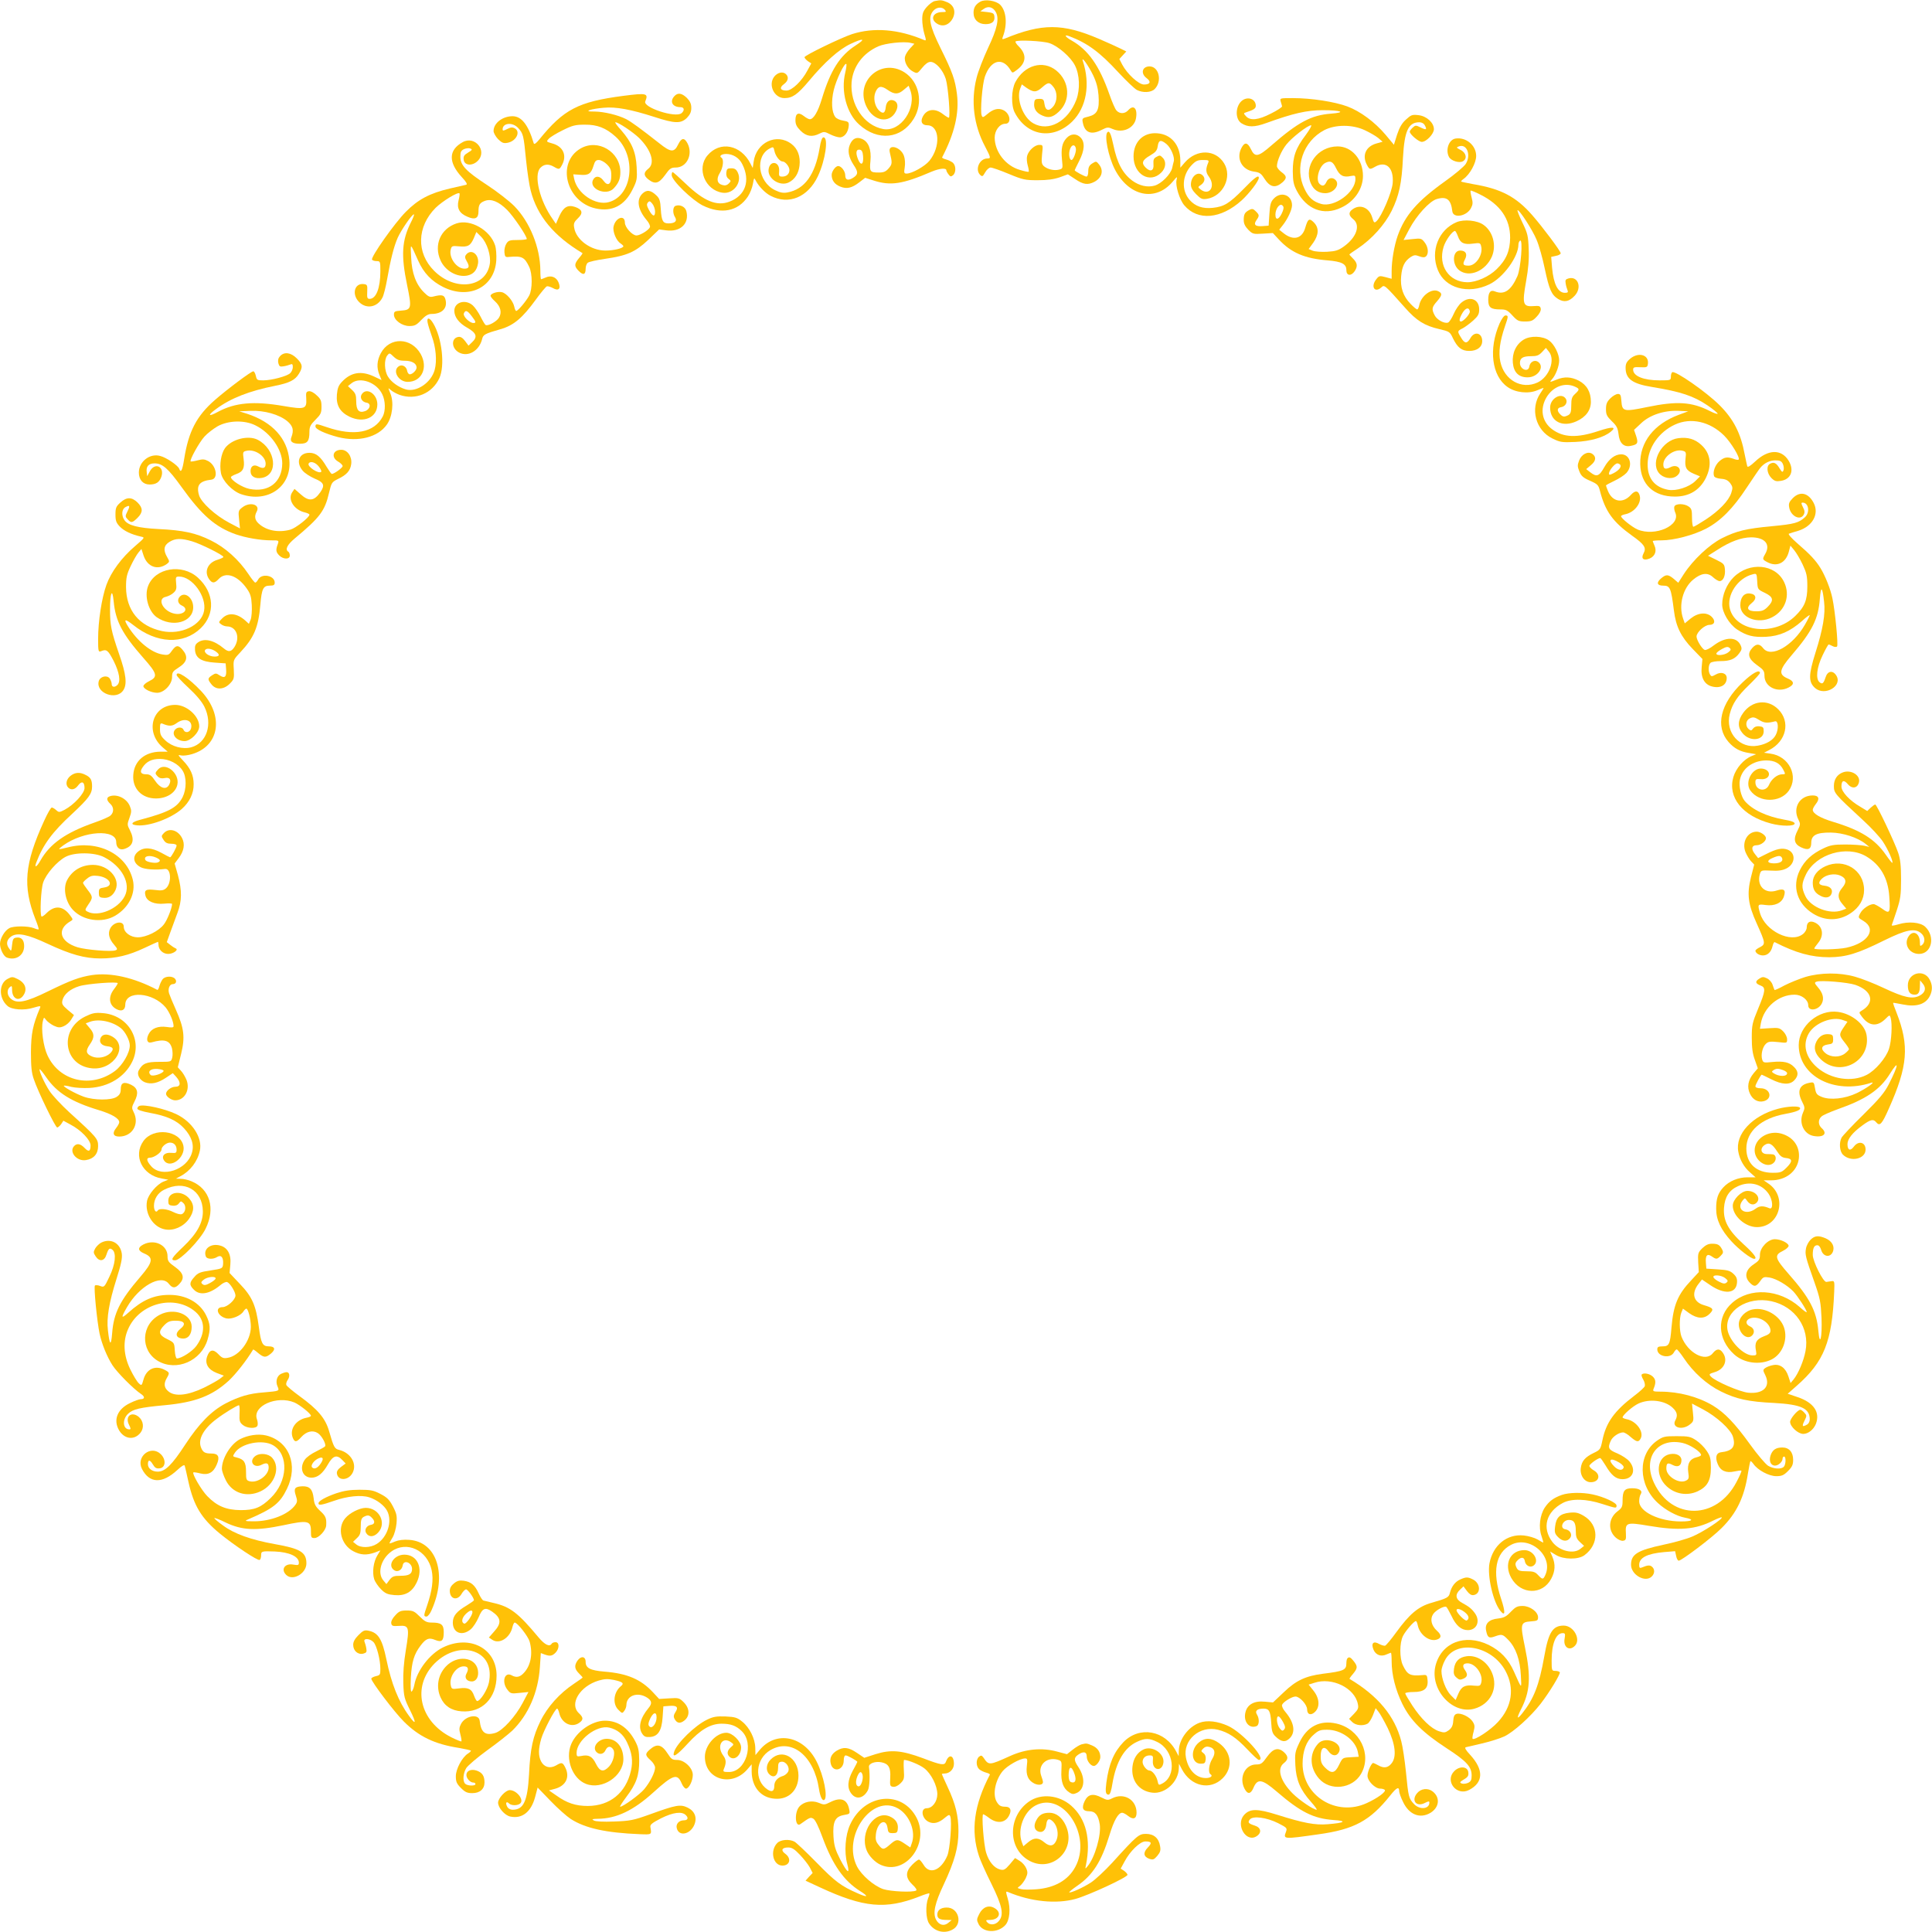 <?xml version="1.0" standalone="no"?>
<!DOCTYPE svg PUBLIC "-//W3C//DTD SVG 20010904//EN"
 "http://www.w3.org/TR/2001/REC-SVG-20010904/DTD/svg10.dtd">
<svg version="1.0" xmlns="http://www.w3.org/2000/svg"
 width="1280pt" height="1280pt" viewBox="0 0 1280 1280"
 preserveAspectRatio="xMidYMid meet">
<g transform="translate(0,1280) scale(0.1,-0.1)"
fill="#ffc107" stroke="none">
<path d="M6193 12793 c-12 -2 -36 -20 -53 -39 -24 -28 -30 -43 -30 -83 0 -26
6 -69 14 -95 13 -44 13 -47 -2 -41 -170 72 -333 85 -477 39 -73 -24 -315 -141
-315 -153 0 -5 10 -17 22 -26 l23 -15 -25 -46 c-37 -71 -103 -134 -139 -134
-42 0 -49 19 -18 42 29 21 34 47 15 66 -20 20 -55 13 -78 -15 -43 -55 -1 -143
67 -143 53 0 87 24 161 112 105 126 200 211 277 247 84 40 105 36 37 -8 -108
-69 -170 -167 -227 -356 -26 -86 -55 -135 -80 -135 -7 0 -24 9 -39 21 -36 28
-56 19 -56 -27 0 -28 8 -44 34 -70 38 -38 77 -44 126 -19 28 14 33 14 70 -5
21 -11 51 -20 64 -20 30 0 56 34 59 76 2 25 -2 29 -37 35 -22 3 -45 14 -52 24
-24 32 -28 104 -10 179 16 68 72 184 83 172 3 -2 0 -28 -7 -57 -30 -124 9
-270 92 -344 124 -112 279 -96 361 37 66 106 38 246 -61 309 -155 98 -332 -62
-251 -228 47 -97 152 -114 194 -32 19 35 12 65 -16 74 -27 9 -47 -10 -51 -47
-4 -40 -20 -45 -47 -17 -27 29 -36 82 -21 118 17 41 37 46 80 16 46 -32 71
-32 109 1 l31 26 10 -27 c46 -121 -63 -281 -178 -260 -128 23 -221 162 -210
310 9 104 74 192 177 238 48 21 170 34 214 23 l25 -6 -28 -30 c-15 -16 -31
-41 -34 -55 -8 -33 17 -81 53 -99 28 -15 29 -14 60 24 21 26 40 40 56 40 34 0
82 -53 101 -113 16 -53 32 -257 20 -257 -4 0 -22 11 -40 25 -52 40 -106 33
-132 -17 -18 -34 -6 -58 30 -58 82 -1 89 -143 13 -236 -30 -36 -115 -84 -151
-84 -16 0 -18 5 -12 41 4 23 2 57 -5 76 -20 60 -109 84 -94 24 17 -70 17 -78
-7 -106 -19 -22 -33 -28 -65 -28 -59 0 -63 5 -56 77 7 76 -13 128 -57 146 -36
15 -63 2 -80 -40 -16 -38 -7 -83 25 -132 31 -46 31 -62 3 -82 -36 -25 -58 -21
-58 12 0 28 -26 62 -47 62 -17 0 -43 -35 -43 -59 0 -35 19 -62 56 -77 43 -18
78 -10 127 28 l39 30 56 -18 c112 -36 190 -25 385 59 53 22 97 26 97 8 0 -4 6
-16 14 -26 12 -16 16 -17 30 -6 21 18 20 64 -1 83 -10 8 -31 18 -46 22 -16 4
-27 10 -25 14 82 157 114 293 98 419 -12 95 -30 146 -108 303 -74 150 -85 208
-48 249 22 25 58 27 76 6 11 -13 8 -15 -17 -15 -64 0 -83 -50 -31 -79 37 -21
78 -5 100 37 23 46 8 89 -38 108 -34 14 -41 15 -81 7z m-475 -1027 c5 -56 -14
-68 -33 -22 -18 44 -13 69 12 64 13 -2 19 -15 21 -42z"/>
<path d="M6495 12789 c-32 -18 -45 -40 -45 -74 0 -45 32 -75 79 -75 44 0 64
18 59 52 -2 19 -10 24 -48 28 l-45 5 24 17 c29 20 61 11 79 -23 23 -43 9 -109
-52 -237 -31 -67 -66 -156 -76 -198 -39 -152 -19 -313 56 -454 39 -75 40 -80
15 -80 -51 0 -83 -72 -48 -108 15 -14 18 -12 34 16 10 18 26 32 36 32 11 0 65
-19 120 -42 94 -39 109 -42 192 -42 64 0 106 6 145 19 l55 20 49 -32 c53 -36
83 -40 126 -18 51 27 64 75 31 116 -18 22 -19 22 -45 6 -20 -13 -26 -26 -26
-52 0 -21 -5 -35 -12 -35 -12 0 -78 36 -78 42 0 2 14 30 30 62 36 70 39 123
10 154 -27 29 -66 28 -94 -3 -30 -32 -37 -70 -30 -144 6 -57 6 -58 -20 -65
-33 -8 -75 2 -100 23 -15 14 -17 25 -12 79 7 62 6 62 -19 62 -30 0 -71 -38
-80 -73 -4 -14 -2 -42 4 -63 6 -21 9 -40 6 -42 -2 -2 -28 3 -57 12 -95 27
-167 119 -168 214 0 48 33 92 70 92 44 0 33 70 -14 91 -32 15 -67 6 -105 -27
-27 -23 -32 -24 -37 -9 -11 28 4 207 21 257 39 112 118 132 171 42 11 -19 12
-19 40 2 63 46 68 101 15 155 -16 15 -26 31 -23 34 12 12 181 4 225 -11 57
-19 141 -92 169 -148 31 -61 35 -157 9 -227 -55 -144 -183 -214 -285 -156 -68
38 -114 160 -87 230 l11 28 27 -20 c49 -34 68 -35 106 -1 42 37 50 37 76 4 28
-35 27 -93 0 -128 -28 -36 -53 -30 -59 14 -4 31 -8 35 -35 35 -25 0 -31 -4
-33 -27 -5 -38 14 -67 55 -84 41 -18 68 -11 107 25 81 74 74 201 -16 274 -88
71 -211 36 -271 -77 -27 -51 -29 -155 -4 -202 82 -157 254 -183 381 -59 94 93
121 246 70 401 -12 38 37 -30 68 -94 22 -46 32 -84 36 -133 7 -96 -8 -126 -65
-141 -43 -10 -45 -12 -39 -41 13 -67 56 -83 126 -47 36 18 41 19 75 4 65 -27
139 7 151 71 12 66 -15 95 -51 55 -22 -25 -57 -26 -78 -2 -9 9 -30 58 -47 107
-67 191 -140 294 -251 357 -45 25 -52 43 -12 27 118 -45 200 -105 323 -239 52
-56 107 -108 122 -116 39 -20 94 -18 118 6 51 51 29 150 -34 150 -49 0 -61
-47 -19 -78 31 -23 24 -42 -18 -42 -35 0 -111 70 -144 132 l-19 37 23 25 23
25 -38 19 c-22 11 -86 40 -144 65 -241 103 -376 103 -624 1 -16 -6 -18 -4 -12
12 31 81 24 170 -17 212 -28 28 -100 39 -132 21z m633 -973 c4 -21 -17 -76
-29 -76 -15 0 -21 45 -9 74 11 30 33 31 38 2z"/>
<path d="M4130 12165 c-299 -39 -395 -89 -557 -289 -22 -27 -34 -35 -37 -25
-36 122 -81 179 -140 179 -67 0 -126 -46 -126 -98 0 -13 14 -37 30 -54 26 -25
36 -29 63 -24 58 11 88 74 47 96 -15 8 -27 7 -50 -5 -24 -12 -30 -13 -30 -2 0
43 65 49 102 10 35 -38 37 -48 53 -211 8 -79 22 -172 31 -205 43 -168 155
-302 343 -414 2 -1 -8 -16 -23 -33 -32 -39 -33 -54 -1 -86 29 -29 45 -24 45
15 0 16 6 34 14 40 8 7 59 18 114 26 146 21 201 45 287 126 l72 69 46 -6 c95
-13 156 45 134 128 -8 29 -43 45 -72 34 -18 -7 -20 -49 -2 -76 15 -25 -2 -40
-44 -40 -37 0 -46 16 -51 93 -3 55 -8 72 -28 91 -39 38 -66 41 -95 12 -40 -40
-29 -105 29 -174 16 -18 25 -39 22 -47 -7 -19 -65 -55 -89 -55 -28 0 -77 54
-77 85 0 55 -62 34 -75 -26 -7 -33 18 -95 47 -112 10 -7 18 -15 18 -18 0 -14
-64 -29 -119 -29 -97 0 -195 72 -207 152 -5 27 0 38 25 62 36 34 30 58 -19 75
-48 16 -77 -1 -104 -60 l-23 -52 -21 31 c-86 121 -128 292 -82 340 24 25 54
28 90 7 35 -20 37 -19 55 15 32 62 5 121 -67 140 -39 11 -40 12 -22 31 10 11
51 36 92 56 64 32 84 37 146 37 83 1 141 -22 204 -79 142 -127 115 -390 -44
-434 -89 -25 -210 57 -230 154 l-6 30 46 -3 c55 -5 72 7 88 59 9 31 16 39 35
39 14 0 38 -13 54 -29 24 -24 29 -38 29 -76 0 -57 -23 -72 -52 -32 -23 32 -53
35 -68 7 -33 -61 88 -112 137 -57 32 35 43 62 43 107 0 135 -149 223 -264 156
-161 -94 -96 -353 100 -397 109 -24 192 18 245 126 30 60 31 70 27 148 -5 100
-32 163 -103 245 -26 28 -43 52 -38 52 20 0 114 -63 157 -104 81 -80 108 -167
61 -204 -32 -25 -32 -45 1 -71 44 -34 69 -27 110 29 31 44 40 50 71 50 73 0
116 87 78 160 -21 40 -40 38 -62 -7 -26 -55 -49 -53 -124 7 -126 99 -185 142
-221 161 -54 27 -144 49 -208 50 -44 0 -51 2 -32 10 13 5 54 12 91 15 81 8
181 -11 337 -61 135 -44 175 -45 215 -6 21 22 29 39 29 66 0 27 -8 44 -29 66
-34 33 -61 37 -84 11 -32 -36 -11 -72 42 -72 25 0 28 -22 6 -40 -40 -33 -256
38 -240 78 22 54 11 57 -145 37z m210 -767 c0 -38 -17 -33 -41 12 -14 26 -16
37 -7 48 10 12 15 11 30 -8 10 -12 18 -36 18 -52z"/>
<path d="M8237 12139 c-51 -30 -59 -124 -13 -155 44 -28 86 -28 166 1 177 64
268 85 374 85 123 0 158 -15 54 -23 -131 -10 -217 -56 -394 -210 -89 -78 -110
-81 -137 -24 -22 45 -41 47 -62 7 -37 -71 3 -146 83 -157 37 -5 47 -12 68 -45
38 -60 74 -67 122 -25 29 27 28 41 -8 67 -16 12 -30 29 -30 39 0 34 30 103 62
143 35 45 142 128 164 128 7 0 -8 -27 -35 -64 -67 -88 -86 -143 -86 -241 1
-67 5 -88 27 -130 65 -123 177 -166 293 -111 88 40 145 124 145 211 0 109 -74
195 -168 195 -133 0 -226 -129 -178 -244 18 -43 51 -66 96 -66 57 0 100 56 68
88 -20 20 -48 14 -60 -13 -12 -27 -27 -32 -46 -13 -27 27 -3 116 37 138 35 18
51 11 73 -35 24 -49 48 -62 98 -51 27 5 30 3 30 -20 0 -88 -140 -190 -227
-165 -53 15 -82 41 -110 99 -69 141 -10 316 131 390 74 38 187 38 269 -1 32
-15 72 -38 88 -51 l29 -25 -39 -11 c-71 -19 -98 -78 -66 -140 18 -34 20 -35
55 -15 73 42 125 -6 117 -108 -5 -61 -74 -222 -107 -252 -15 -14 -18 -12 -29
25 -19 64 -79 90 -129 54 -29 -20 -28 -41 3 -66 51 -40 22 -122 -63 -182 -35
-25 -55 -31 -110 -34 -37 -2 -79 1 -95 7 l-27 11 30 41 c38 54 40 100 4 136
-30 30 -39 24 -57 -38 -21 -71 -79 -85 -143 -34 l-29 23 23 29 c32 40 62 103
62 133 0 68 -73 95 -121 44 -20 -21 -25 -39 -29 -102 l-5 -77 -39 -3 c-49 -4
-63 9 -42 39 21 30 20 35 -4 59 -17 17 -24 19 -43 9 -30 -16 -37 -28 -37 -67
0 -24 9 -42 30 -64 29 -29 34 -30 97 -26 l66 4 39 -42 c81 -88 172 -127 323
-139 96 -8 125 -24 125 -65 0 -37 31 -41 54 -8 22 32 20 55 -9 84 -14 14 -25
26 -25 28 0 2 25 20 56 40 94 63 178 157 224 249 49 100 67 181 75 352 10 179
36 235 109 235 15 0 30 -8 36 -21 16 -29 9 -32 -29 -13 -30 15 -34 15 -52 -2
-10 -9 -19 -21 -19 -26 0 -18 59 -68 80 -68 30 0 80 53 80 84 0 43 -48 87
-102 93 -42 5 -49 2 -83 -29 -27 -24 -43 -52 -59 -100 l-21 -67 -55 66 c-72
85 -168 156 -254 188 -84 31 -238 55 -359 55 -87 0 -88 0 -82 -22 4 -13 8 -27
9 -33 0 -5 -32 -27 -73 -47 -85 -44 -138 -49 -166 -18 -17 19 -17 20 1 26 50
16 64 25 64 43 0 41 -44 62 -83 40z m262 -737 c-21 -55 -49 -69 -49 -24 0 39
28 76 45 62 11 -9 11 -18 4 -38z"/>
<path d="M7337 11924 c-22 -22 6 -160 48 -244 92 -181 270 -220 385 -83 29 35
31 36 25 11 -9 -37 19 -130 51 -168 89 -105 243 -92 381 33 51 47 113 128 113
149 0 22 -29 1 -103 -76 -93 -94 -127 -115 -202 -123 -67 -7 -116 10 -153 52
-56 63 -51 163 12 230 28 29 40 35 76 35 36 0 41 -2 35 -17 -18 -43 -17 -65 4
-93 47 -64 4 -131 -55 -85 -19 15 -19 16 4 31 24 18 29 43 10 62 -31 31 -78
-6 -78 -61 0 -20 11 -40 35 -64 32 -32 40 -35 73 -30 106 18 167 145 112 235
-57 93 -181 96 -260 6 l-30 -35 0 48 c-1 103 -61 174 -154 180 -91 7 -156 -56
-156 -153 0 -120 109 -183 184 -107 30 29 34 73 10 97 -18 19 -20 19 -45 5
-15 -8 -19 -19 -17 -47 4 -44 -20 -54 -52 -22 -30 30 -22 50 30 80 36 21 46
33 50 60 6 43 20 47 59 15 30 -26 56 -89 47 -116 -2 -8 -7 -26 -10 -42 -10
-42 -72 -105 -117 -117 -47 -13 -100 -1 -147 33 -64 48 -101 116 -126 238 -15
71 -26 96 -39 83z"/>
<path d="M5430 11818 c-30 -176 -99 -272 -213 -293 -27 -5 -47 -2 -82 15 -114
55 -135 226 -34 277 22 12 24 10 30 -18 7 -33 35 -69 54 -69 18 0 45 -34 45
-56 0 -27 -19 -44 -47 -44 -21 0 -24 4 -21 36 5 65 -62 75 -70 11 -7 -61 75
-114 133 -86 41 20 66 60 72 112 7 61 -12 112 -53 143 -98 75 -234 11 -251
-118 l-6 -41 -15 29 c-64 126 -203 152 -285 54 -74 -87 -15 -231 101 -247 72
-10 131 70 100 134 -10 21 -20 28 -43 28 -26 0 -30 -4 -33 -28 -2 -19 3 -33
15 -42 17 -13 17 -15 1 -31 -11 -11 -24 -15 -41 -10 -36 9 -43 40 -18 80 22
35 28 91 11 101 -18 11 0 25 31 25 45 0 87 -26 107 -68 55 -109 21 -208 -85
-248 -84 -32 -169 3 -289 118 -45 43 -84 78 -88 78 -3 0 -6 -9 -6 -20 0 -35
135 -166 207 -202 123 -60 233 -38 298 60 14 21 29 59 33 83 8 44 8 44 21 19
20 -37 62 -80 96 -97 120 -63 248 -10 314 130 50 107 71 257 37 257 -10 0 -18
-23 -26 -72z"/>
<path d="M9643 11882 c-44 -7 -68 -75 -43 -122 13 -25 67 -42 91 -29 31 16 24
56 -13 75 -30 15 -31 18 -13 24 53 20 83 -56 46 -116 -11 -17 -72 -69 -137
-115 -185 -132 -266 -226 -314 -361 -23 -66 -40 -164 -40 -234 l0 -51 -41 11
c-38 10 -43 9 -60 -13 -40 -49 -12 -95 33 -55 20 19 21 18 157 -135 75 -85
129 -119 225 -141 69 -16 72 -18 92 -61 31 -63 58 -84 109 -84 51 0 85 26 85
65 0 55 -51 68 -78 20 -22 -38 -38 -38 -62 3 -26 42 -26 44 11 62 16 9 48 32
70 52 32 29 39 42 39 73 0 68 -62 92 -118 45 -16 -13 -39 -47 -51 -75 -12 -28
-29 -54 -37 -57 -24 -9 -74 18 -89 48 -21 40 -19 54 15 92 35 41 37 53 10 67
-43 23 -114 -28 -127 -91 -3 -16 -9 -29 -14 -29 -4 0 -24 16 -43 36 -50 51
-70 110 -63 184 6 66 23 100 63 127 22 14 31 15 57 5 22 -8 34 -9 44 -1 20 17
16 63 -9 94 -20 26 -25 27 -80 21 l-59 -6 38 72 c48 91 133 184 181 199 67 20
95 -2 104 -81 6 -49 96 -33 124 22 12 23 13 36 4 69 -6 23 -9 43 -7 46 3 2 33
-10 66 -27 131 -66 196 -160 196 -285 -1 -88 -26 -147 -90 -209 -50 -49 -133
-86 -193 -86 -122 1 -196 110 -158 234 13 43 58 106 76 106 3 0 12 -16 19 -35
16 -46 40 -57 100 -49 45 6 49 5 54 -18 14 -54 -34 -128 -83 -128 -37 0 -42 8
-24 42 18 35 5 58 -32 58 -51 0 -56 -91 -7 -130 67 -52 176 -6 218 92 30 74 6
164 -56 208 -41 30 -129 39 -179 18 -119 -50 -175 -191 -124 -317 48 -120 200
-163 341 -95 92 44 193 182 193 264 0 10 5 22 11 26 20 12 5 -183 -18 -236
-42 -95 -87 -125 -148 -101 -30 13 -45 -6 -45 -55 0 -51 16 -64 81 -64 36 0
47 -5 79 -40 33 -36 42 -40 84 -40 41 0 52 5 77 32 18 18 29 40 27 52 -3 19
-9 21 -50 18 -69 -5 -74 15 -47 166 15 83 20 145 17 212 -3 85 -7 104 -41 174
-21 43 -36 81 -33 83 9 9 100 -131 126 -195 16 -37 40 -122 54 -190 30 -142
45 -175 89 -203 40 -24 73 -18 110 22 49 53 23 130 -39 115 -22 -6 -25 -11
-21 -34 2 -15 8 -35 12 -44 6 -14 2 -18 -17 -18 -46 0 -75 57 -85 165 l-6 73
32 7 c17 3 31 11 31 17 0 14 -119 173 -189 253 -107 122 -206 174 -391 205
-41 8 -77 15 -79 17 -3 2 5 10 16 18 41 29 83 105 83 152 0 70 -67 126 -137
115z m95 -1145 c3 -16 -42 -67 -59 -67 -15 0 -10 23 11 58 21 34 43 38 48 9z"/>
<path d="M3065 11858 c-94 -52 -96 -133 -5 -232 29 -31 38 -47 29 -50 -8 -2
-57 -13 -109 -25 -132 -31 -210 -72 -291 -154 -74 -74 -234 -301 -224 -317 3
-6 17 -10 31 -10 23 0 24 -3 24 -67 0 -111 -28 -183 -71 -183 -16 0 -18 7 -16
48 2 44 0 47 -24 50 -61 7 -80 -69 -30 -119 49 -49 122 -35 155 30 8 15 22 70
31 122 23 130 44 215 70 274 23 51 94 155 107 155 4 0 -4 -23 -19 -52 -61
-121 -67 -218 -26 -416 32 -155 30 -165 -41 -170 -41 -3 -46 -6 -46 -27 0 -36
53 -75 102 -75 35 0 47 6 79 40 28 29 46 40 68 40 71 0 108 39 92 97 -8 29
-23 33 -82 18 -21 -5 -32 0 -59 27 -54 53 -82 129 -86 233 -5 98 -8 100 46
-21 37 -83 89 -137 167 -176 172 -85 340 0 351 177 2 35 -1 80 -8 100 -33 101
-163 175 -255 145 -106 -35 -153 -143 -106 -246 31 -68 108 -112 175 -100 42
8 65 34 73 80 9 59 -44 101 -78 60 -11 -14 -10 -21 4 -46 20 -34 15 -48 -16
-48 -52 0 -104 73 -91 126 6 25 10 26 54 22 60 -6 77 4 99 54 l17 41 32 -32
c39 -40 66 -125 57 -180 -26 -158 -231 -183 -369 -45 -119 119 -114 292 10
417 45 44 147 107 158 96 3 -2 0 -24 -6 -47 -13 -52 6 -86 59 -108 50 -22 73
-11 73 34 0 45 8 58 42 71 42 16 92 -4 148 -60 42 -42 130 -172 130 -192 0 -4
-27 -7 -60 -7 -52 0 -62 -3 -75 -24 -9 -14 -15 -39 -13 -58 3 -30 6 -33 33
-30 83 7 100 -1 131 -66 22 -46 22 -148 0 -190 -19 -36 -74 -102 -86 -102 -4
0 -10 13 -13 29 -8 37 -50 87 -81 95 -28 7 -76 -8 -76 -24 0 -5 13 -22 29 -36
38 -34 48 -76 26 -110 -17 -26 -73 -56 -88 -47 -4 2 -19 27 -33 55 -14 28 -37
61 -51 74 -48 44 -123 23 -123 -35 0 -41 30 -81 85 -112 62 -35 71 -61 32 -97
l-23 -22 -23 31 c-15 20 -29 29 -43 27 -51 -7 -48 -77 4 -104 60 -31 133 12
152 89 7 30 17 36 122 66 88 25 146 75 234 196 33 46 66 85 73 88 6 2 24 -3
39 -11 39 -23 56 -5 38 38 -15 35 -50 48 -86 31 -14 -6 -27 -11 -29 -11 -3 0
-5 26 -5 58 -1 151 -69 321 -173 427 -34 34 -114 96 -178 138 -141 92 -179
132 -179 188 0 32 4 41 24 51 14 6 33 8 42 4 15 -6 13 -10 -15 -27 -26 -15
-32 -25 -29 -47 4 -39 57 -44 93 -8 66 66 -18 170 -100 124z m59 -1151 c30
-39 32 -47 12 -47 -25 0 -70 45 -63 63 10 25 23 21 51 -16z"/>
<path d="M9935 10657 c-74 -169 -52 -348 53 -421 52 -37 137 -47 196 -22 21 9
40 16 42 16 2 0 -7 -16 -21 -36 -69 -102 -31 -245 80 -299 51 -25 62 -27 152
-23 102 5 189 30 235 68 41 33 10 35 -80 5 -144 -48 -234 -45 -310 12 -66 50
-81 133 -37 209 43 73 122 103 190 72 31 -14 31 -19 0 -48 -21 -19 -25 -33
-25 -76 0 -42 -4 -55 -19 -64 -27 -14 -37 -13 -55 6 -22 22 -20 42 5 46 30 4
47 33 33 56 -29 45 -104 3 -104 -58 0 -92 81 -134 175 -91 62 28 95 73 95 129
0 65 -27 112 -80 140 -51 26 -96 28 -147 7 -46 -19 -50 -19 -30 3 24 26 47 87
47 124 0 42 -33 108 -67 132 -42 31 -124 33 -168 6 -51 -31 -78 -90 -72 -154
6 -64 39 -96 98 -96 70 0 116 73 67 104 -23 14 -52 -3 -56 -33 -6 -40 -62 -19
-62 24 0 33 20 45 72 45 40 0 53 5 74 27 l26 28 20 -25 c44 -54 2 -167 -75
-204 -105 -49 -221 15 -247 138 -13 62 -3 135 30 232 24 69 24 74 4 74 -9 0
-25 -22 -39 -53z"/>
<path d="M2833 10663 c3 -16 15 -55 27 -88 28 -75 36 -166 20 -225 -23 -85
-119 -150 -191 -130 -48 14 -96 48 -118 84 -25 39 -27 112 -6 140 15 19 16 19
43 -7 22 -21 38 -27 74 -27 47 0 78 -18 78 -45 0 -18 -27 -45 -45 -45 -7 0
-15 10 -17 21 -4 30 -33 47 -55 33 -46 -29 -4 -104 58 -104 93 0 137 94 86
185 -63 111 -206 114 -264 5 -26 -49 -29 -96 -9 -144 l14 -34 -51 24 c-84 39
-152 28 -211 -35 -23 -24 -30 -42 -34 -85 -6 -71 20 -116 84 -147 94 -45 184
-5 184 82 0 70 -73 116 -104 66 -14 -22 3 -51 33 -55 32 -5 24 -44 -11 -56
-40 -14 -58 6 -58 66 0 41 -5 53 -27 74 l-28 26 24 19 c56 45 167 6 204 -74
21 -43 22 -109 3 -146 -56 -108 -190 -133 -371 -71 -70 24 -75 24 -75 4 0 -18
63 -47 150 -70 135 -34 264 -1 323 83 37 52 48 148 23 207 -16 39 -16 39 3 22
11 -10 37 -24 58 -32 106 -37 217 9 264 111 38 82 17 268 -41 363 -24 40 -44
42 -37 5z"/>
<path d="M1855 10440 c-12 -13 -15 -27 -11 -46 6 -22 11 -25 34 -21 15 2 35 8
45 12 13 6 17 2 17 -17 0 -14 -8 -32 -18 -41 -22 -20 -123 -47 -178 -47 -39 0
-43 2 -49 30 -4 17 -11 30 -17 30 -14 0 -173 -119 -253 -189 -123 -107 -176
-209 -205 -393 -12 -76 -22 -94 -33 -63 -9 22 -85 74 -125 84 -69 20 -142 -37
-142 -110 0 -48 28 -79 71 -79 43 0 65 15 78 51 23 67 -42 99 -76 37 l-18 -33
-3 28 c-5 37 13 57 52 57 52 0 90 -33 179 -157 134 -187 224 -265 359 -313 66
-23 164 -40 235 -40 52 0 52 0 43 -26 -14 -37 -12 -52 10 -74 27 -27 70 -27
70 -1 0 11 -4 23 -10 26 -23 14 -7 46 42 87 167 139 200 182 228 303 16 67 18
71 58 91 59 28 83 55 89 100 6 50 -25 94 -66 94 -56 0 -69 -50 -21 -78 16 -9
30 -23 30 -30 0 -11 -56 -52 -72 -52 -3 0 -18 21 -34 47 -40 68 -70 93 -114
93 -69 0 -92 -62 -45 -118 14 -17 50 -40 80 -53 61 -25 69 -44 38 -89 -42 -61
-77 -64 -132 -14 l-40 35 -16 -24 c-30 -47 14 -116 85 -132 16 -4 30 -10 30
-15 0 -18 -91 -89 -126 -99 -80 -22 -161 -6 -211 41 -25 23 -29 48 -12 79 25
47 -46 67 -96 27 -26 -20 -27 -25 -21 -80 l6 -59 -72 38 c-91 48 -184 133
-199 181 -20 67 2 95 81 104 49 6 33 96 -22 124 -23 12 -36 13 -69 4 -23 -6
-43 -9 -46 -7 -8 9 57 127 92 165 19 21 58 51 87 68 71 39 178 42 250 6 100
-49 178 -160 178 -252 -1 -125 -91 -195 -218 -169 -48 10 -122 57 -122 78 0 4
16 13 35 20 46 16 57 40 49 100 -6 45 -5 49 18 54 55 14 128 -34 128 -85 0
-30 -16 -36 -50 -18 -28 15 -50 2 -50 -31 0 -36 30 -53 76 -45 110 21 92 189
-28 252 -63 33 -175 4 -218 -56 -25 -36 -37 -107 -26 -165 10 -51 75 -119 133
-139 178 -61 336 51 320 225 -13 144 -112 253 -281 308 l-51 16 74 3 c92 4
190 -24 244 -68 38 -32 45 -60 28 -105 -13 -30 6 -45 55 -45 51 0 64 16 64 79
0 34 7 47 40 80 35 35 40 45 40 86 0 40 -5 52 -32 76 -18 18 -40 29 -52 27
-18 -3 -20 -9 -17 -50 4 -68 -10 -72 -150 -48 -197 34 -321 23 -436 -39 -64
-35 -70 -23 -10 20 96 71 219 119 390 153 95 19 132 38 157 79 28 45 25 64
-14 103 -39 39 -83 45 -111 14z m258 -732 c12 -15 18 -30 15 -34 -17 -16 -95
36 -83 55 11 19 46 8 68 -21z"/>
<path d="M10801 10424 c-24 -20 -31 -34 -31 -61 0 -73 45 -106 176 -127 189
-31 274 -59 367 -122 37 -25 67 -50 67 -55 0 -4 -23 3 -52 18 -121 61 -218 67
-416 26 -155 -32 -165 -30 -170 41 -3 38 -6 46 -23 46 -11 0 -34 -13 -50 -29
-23 -23 -29 -38 -29 -72 0 -36 6 -47 38 -79 32 -30 40 -45 45 -85 6 -61 35
-89 81 -79 46 9 51 18 36 65 l-14 41 46 43 c58 56 154 87 249 83 l64 -3 -62
-23 c-165 -61 -259 -181 -256 -327 3 -135 89 -215 230 -215 93 0 162 41 203
120 44 87 34 166 -29 223 -43 39 -90 52 -152 44 -107 -14 -187 -156 -129 -230
27 -34 81 -45 115 -23 51 34 15 89 -39 60 -33 -16 -46 -11 -46 19 0 52 73 104
126 91 25 -6 26 -10 21 -53 -6 -58 4 -78 55 -100 l41 -17 -32 -32 c-40 -39
-126 -67 -179 -57 -90 17 -137 76 -136 170 1 108 74 213 181 262 106 49 232
20 326 -73 46 -46 107 -147 96 -159 -4 -3 -18 -1 -33 5 -42 15 -62 12 -94 -15
-29 -25 -46 -72 -36 -99 3 -9 22 -16 46 -18 31 -2 46 -10 61 -29 17 -24 18
-31 7 -65 -17 -52 -81 -118 -169 -176 -40 -26 -77 -48 -82 -48 -5 0 -9 27 -9
59 0 51 -3 62 -22 75 -29 21 -87 21 -95 0 -3 -8 0 -27 6 -40 38 -85 -133 -161
-250 -112 -36 16 -109 74 -109 88 0 4 12 10 28 13 60 12 108 73 96 122 -9 36
-31 38 -60 5 -52 -57 -120 -46 -150 25 -8 19 -14 36 -14 39 0 2 25 16 55 30
30 14 66 37 80 52 45 49 25 124 -34 124 -41 0 -81 -30 -112 -85 -34 -61 -51
-67 -93 -34 l-27 21 32 27 c34 28 36 56 7 75 -29 18 -70 -4 -86 -45 -12 -31
-11 -41 2 -73 12 -30 26 -42 70 -61 50 -22 56 -28 66 -67 35 -136 86 -206 213
-297 82 -58 96 -80 76 -117 -19 -36 0 -51 41 -34 35 15 48 50 31 86 -6 14 -11
27 -11 29 0 3 26 5 58 5 82 0 214 35 296 78 95 50 178 133 269 272 42 63 82
122 89 130 26 32 63 50 100 50 31 0 41 -5 50 -24 6 -14 8 -33 4 -42 -6 -15
-10 -13 -26 13 -21 36 -38 44 -62 31 -27 -13 -23 -64 8 -95 21 -21 32 -24 62
-19 68 10 91 70 52 134 -48 78 -135 76 -221 -5 -33 -31 -50 -41 -53 -32 -2 8
-10 43 -17 79 -26 140 -74 233 -166 325 -88 88 -294 231 -314 219 -5 -3 -9
-16 -9 -30 0 -23 -2 -24 -74 -24 -106 0 -176 28 -176 71 0 16 7 18 48 16 44
-2 47 0 50 24 7 59 -63 78 -117 33z m-66 -704 c9 -14 -11 -38 -47 -56 -24 -12
-28 -12 -28 -1 0 20 39 67 55 67 8 0 17 -5 20 -10z"/>
<path d="M11878 9500 c-25 -26 -29 -36 -24 -63 11 -58 74 -88 96 -47 8 15 7
27 -5 50 -12 24 -13 30 -2 30 40 0 50 -65 15 -97 -41 -37 -69 -45 -216 -59
-175 -16 -238 -32 -334 -80 -83 -42 -190 -142 -252 -237 l-37 -58 -30 26 c-38
31 -51 31 -85 2 -32 -28 -25 -47 15 -47 46 0 52 -15 71 -164 13 -106 46 -174
124 -255 l65 -67 -5 -54 c-7 -69 18 -115 68 -128 56 -15 98 9 98 56 0 32 -37
44 -73 23 -25 -14 -29 -14 -37 -1 -14 21 -12 64 2 78 7 7 37 12 67 12 64 0 96
14 124 52 17 23 19 31 9 53 -26 58 -101 57 -178 -1 -25 -20 -52 -33 -60 -30
-18 7 -54 66 -54 89 0 28 54 77 85 77 35 0 43 26 16 53 -33 33 -90 29 -139
-10 l-40 -33 -11 32 c-31 88 -2 201 67 258 53 44 96 49 131 16 15 -14 35 -26
44 -26 23 0 39 34 35 78 -3 34 -8 39 -57 63 l-55 27 60 38 c88 57 160 83 225
84 92 0 131 -46 94 -110 -20 -35 -19 -37 15 -55 63 -33 121 -5 141 68 l11 42
25 -30 c14 -17 39 -59 56 -95 26 -56 31 -76 31 -145 0 -92 -18 -136 -81 -197
-138 -134 -391 -106 -432 48 -24 90 52 205 151 229 26 7 27 6 30 -47 3 -53 3
-53 51 -76 56 -27 61 -50 18 -93 -24 -24 -38 -29 -76 -29 -58 0 -70 22 -30 54
37 29 31 60 -12 64 -39 4 -63 -26 -63 -78 0 -83 117 -128 210 -80 89 45 123
145 80 234 -58 120 -230 136 -335 31 -45 -45 -75 -116 -75 -180 0 -53 46 -130
98 -165 64 -42 107 -53 193 -49 89 5 158 35 237 104 28 26 52 43 52 39 0 -3
-14 -32 -32 -63 -81 -141 -224 -222 -276 -156 -24 31 -45 32 -72 3 -36 -39
-27 -73 30 -114 44 -31 50 -40 50 -71 0 -74 86 -116 160 -78 39 20 38 41 -4
59 -65 27 -60 57 24 155 135 157 177 240 187 374 7 89 17 81 28 -20 10 -80 -8
-183 -57 -337 -47 -149 -47 -195 -2 -235 66 -56 185 16 139 85 -23 35 -57 29
-70 -13 -14 -42 -21 -48 -40 -33 -27 22 -19 98 20 178 19 40 37 72 40 72 4 0
16 -5 27 -11 11 -6 24 -7 29 -2 9 9 -13 236 -31 320 -13 62 -47 147 -78 198
-31 51 -69 92 -155 166 -39 34 -62 61 -55 63 7 3 36 12 64 20 93 30 138 111
100 184 -35 67 -90 80 -138 32z m-428 -1022 c-25 -20 -84 -25 -78 -6 2 6 19
19 38 29 26 14 37 16 48 7 12 -10 11 -15 -8 -30z"/>
<path d="M798 9471 c-29 -26 -33 -36 -33 -80 0 -41 5 -55 29 -80 28 -29 77
-52 139 -66 28 -6 28 -6 -38 -63 -89 -76 -159 -171 -190 -257 -31 -86 -55
-241 -55 -359 0 -80 2 -87 18 -81 38 16 47 9 85 -64 38 -76 48 -136 25 -159
-18 -18 -38 -15 -38 6 0 10 -6 26 -13 37 -19 25 -65 13 -73 -19 -20 -79 117
-129 163 -59 26 39 19 106 -27 237 -54 157 -61 194 -61 298 0 111 15 147 24
55 12 -132 57 -217 196 -375 94 -106 98 -126 39 -155 -21 -10 -38 -25 -38 -33
0 -18 52 -44 91 -44 46 0 99 56 99 104 0 31 5 39 40 61 62 39 69 75 27 123
-27 30 -41 28 -68 -9 -20 -29 -25 -31 -63 -25 -74 12 -166 87 -229 188 -30 48
-19 50 36 7 154 -123 332 -132 447 -21 98 95 90 236 -19 335 -105 95 -284 65
-330 -56 -26 -67 3 -167 57 -206 104 -72 242 -34 242 66 0 62 -54 105 -88 71
-20 -20 -14 -48 13 -60 50 -23 12 -65 -47 -54 -77 14 -121 100 -59 112 16 4
39 15 51 27 18 16 21 28 17 63 -4 41 -3 44 20 44 87 0 183 -132 165 -227 -17
-96 -153 -161 -279 -134 -152 33 -237 138 -238 291 0 64 5 85 31 140 17 36 40
76 51 89 l20 24 14 -43 c25 -76 93 -101 155 -56 18 14 18 16 2 44 -28 47 -23
79 15 102 39 24 76 25 148 4 59 -17 209 -92 209 -104 0 -4 -18 -12 -40 -19
-64 -19 -90 -79 -54 -129 20 -28 35 -28 64 3 46 49 124 22 184 -63 25 -35 31
-55 34 -110 2 -37 -1 -80 -7 -96 l-12 -29 -22 20 c-56 51 -114 57 -154 17 -26
-26 -26 -27 -8 -40 10 -8 28 -14 39 -14 63 -1 89 -74 49 -137 -21 -32 -39 -35
-70 -9 -66 55 -129 70 -171 40 -18 -12 -22 -24 -20 -51 4 -53 42 -77 131 -83
l72 -5 3 -39 c4 -50 -8 -63 -42 -41 -24 16 -28 16 -51 1 -30 -20 -31 -26 -4
-60 30 -38 81 -36 121 4 28 28 30 34 27 94 -4 64 -4 64 42 113 93 99 121 167
134 317 9 106 19 126 62 126 26 0 33 4 33 20 0 48 -87 64 -110 20 -6 -11 -14
-20 -19 -20 -4 0 -25 26 -46 58 -63 94 -153 175 -247 221 -100 50 -183 68
-348 76 -135 7 -201 24 -225 58 -22 31 -19 74 6 87 29 16 32 9 13 -29 -15 -30
-15 -34 2 -52 23 -25 30 -24 65 10 37 37 37 65 0 102 -38 37 -72 37 -113 0z
m639 -993 c21 -17 15 -28 -15 -28 -39 0 -76 28 -62 45 12 14 50 6 77 -17z"/>
<path d="M11545 8279 c-148 -141 -183 -292 -93 -395 38 -43 77 -64 137 -73
l46 -8 -30 -12 c-52 -21 -104 -81 -121 -139 -39 -135 60 -258 249 -308 70 -19
157 -19 157 0 0 9 -22 18 -66 25 -120 21 -217 67 -266 126 -23 28 -39 97 -31
137 14 76 85 129 174 130 57 0 92 -19 114 -62 15 -29 15 -30 -8 -30 -32 0 -71
-32 -87 -70 -21 -50 -90 -37 -90 17 0 21 4 24 36 21 67 -6 74 63 7 70 -65 7
-116 -92 -76 -146 59 -81 197 -81 254 -1 68 96 2 230 -122 246 l-42 6 35 18
c113 58 142 188 59 270 -69 69 -172 59 -232 -24 -37 -51 -38 -95 -4 -135 48
-58 140 -49 140 13 0 26 -4 30 -28 33 -19 2 -33 -3 -42 -14 -11 -16 -15 -16
-29 -5 -25 21 -20 60 8 72 20 10 31 8 61 -11 33 -21 55 -22 105 -9 22 6 25
-52 5 -90 -17 -34 -61 -61 -118 -71 -120 -23 -218 86 -187 209 17 68 50 118
129 194 39 38 71 73 71 78 0 27 -49 1 -115 -62z"/>
<path d="M1170 8328 c0 -7 36 -45 79 -85 51 -47 88 -91 105 -125 57 -115 16
-241 -87 -269 -56 -15 -128 4 -172 46 -29 27 -35 39 -35 75 0 36 2 41 18 35
42 -18 64 -17 92 4 53 39 109 19 96 -34 -7 -28 -40 -35 -50 -10 -7 18 -37 20
-54 3 -31 -31 6 -78 61 -78 40 0 97 57 97 98 0 68 -83 142 -159 142 -151 0
-203 -176 -85 -280 l35 -30 -48 0 c-103 -1 -174 -61 -180 -154 -7 -90 56 -156
150 -156 72 0 130 37 142 91 17 77 -81 154 -128 101 -21 -23 -21 -27 -1 -47
11 -11 25 -14 45 -10 34 8 47 -12 29 -45 -19 -35 -59 -23 -93 28 -22 33 -34
42 -57 42 -37 0 -46 15 -26 45 26 40 62 57 115 57 60 0 123 -32 151 -78 27
-42 26 -122 0 -175 -36 -70 -92 -100 -284 -151 -57 -15 -65 -32 -18 -36 79 -8
224 45 296 108 52 46 80 104 79 165 0 59 -21 105 -72 158 -34 36 -34 38 -11
32 14 -3 47 1 73 9 183 55 212 254 60 417 -82 87 -163 141 -163 107z"/>
<path d="M12210 7683 c-38 -14 -60 -46 -60 -90 0 -48 5 -53 192 -226 53 -48
112 -112 132 -142 34 -51 71 -134 63 -142 -2 -1 -21 22 -43 54 -71 103 -167
163 -349 218 -86 26 -135 55 -135 80 0 7 9 24 21 39 27 34 19 56 -21 56 -87 0
-135 -82 -95 -160 14 -28 14 -33 -5 -71 -30 -57 -24 -90 21 -112 48 -23 69
-14 69 29 0 51 35 69 130 68 80 -1 178 -33 230 -75 l25 -20 -35 8 c-19 4 -75
8 -125 8 -76 0 -99 -4 -145 -26 -76 -36 -124 -80 -156 -145 -53 -108 -17 -222
88 -287 80 -50 172 -49 248 2 59 39 90 93 90 155 0 132 -133 213 -256 157 -53
-24 -84 -64 -84 -108 0 -45 14 -69 51 -88 35 -19 65 -12 74 16 9 27 -10 47
-47 51 -40 4 -45 20 -17 47 29 27 82 36 119 21 42 -17 47 -44 16 -81 -33 -39
-33 -69 0 -108 l26 -31 -29 -11 c-79 -30 -206 19 -242 94 -27 57 -26 82 5 146
67 133 268 193 397 118 95 -56 146 -144 154 -267 8 -110 3 -118 -48 -80 -23
16 -48 30 -56 30 -28 0 -73 -31 -88 -60 -16 -30 -15 -30 20 -51 91 -54 32
-147 -113 -178 -56 -12 -212 -15 -212 -5 0 3 11 19 25 36 40 48 33 108 -17
134 -35 18 -58 6 -58 -31 0 -13 -11 -33 -26 -44 -79 -62 -248 21 -283 138 -18
61 -16 62 37 55 60 -8 105 13 120 54 16 46 2 58 -47 42 -76 -25 -133 29 -112
107 8 27 9 28 73 25 47 -3 76 1 101 13 62 29 67 104 10 126 -36 13 -72 6 -141
-29 l-54 -27 -19 24 c-29 35 -25 61 9 61 28 0 62 26 62 47 0 18 -36 43 -61 43
-63 0 -101 -71 -74 -137 9 -21 25 -47 36 -59 l21 -22 -22 -86 c-27 -110 -19
-177 39 -305 58 -129 59 -136 22 -156 -17 -8 -31 -19 -31 -23 0 -16 25 -32 50
-32 31 0 55 23 64 63 4 16 10 27 14 25 141 -72 243 -100 362 -100 110 1 187
24 360 110 150 74 208 85 249 48 25 -22 27 -58 6 -76 -13 -11 -15 -8 -15 14 0
62 -44 87 -74 44 -36 -52 2 -118 68 -118 84 0 110 115 41 180 -32 30 -111 37
-178 16 -34 -10 -47 -11 -43 -3 3 7 17 50 33 97 24 74 28 100 28 205 0 91 -5
133 -19 175 -24 71 -142 320 -152 320 -4 0 -18 -10 -30 -21 l-23 -22 -46 28
c-71 41 -125 99 -125 134 0 41 16 47 43 15 28 -33 64 -26 73 13 12 46 -52 86
-106 66z m-403 -569 c8 -20 -13 -34 -54 -34 -45 0 -51 18 -11 35 43 19 57 18
65 -1z"/>
<path d="M466 7659 c-27 -22 -34 -57 -14 -77 19 -19 45 -14 66 15 23 31 42 24
42 -18 0 -35 -70 -111 -132 -144 -35 -18 -38 -18 -56 -2 -10 9 -23 17 -29 17
-6 0 -29 -40 -51 -89 -130 -284 -143 -432 -57 -652 14 -34 23 -64 21 -66 -2
-2 -16 1 -32 8 -39 15 -134 15 -162 0 -31 -16 -62 -69 -62 -104 0 -35 24 -83
45 -91 59 -22 115 14 115 76 0 41 -19 61 -52 56 -19 -2 -24 -10 -28 -48 -5
-45 -5 -45 -21 -22 -21 29 -14 58 17 79 41 26 108 12 240 -50 152 -71 245 -97
349 -97 103 0 187 20 293 70 47 22 86 40 88 40 2 0 4 -8 4 -18 0 -34 29 -62
64 -62 35 0 73 29 49 37 -7 3 -23 13 -35 23 l-23 18 23 64 c13 35 34 92 47
128 31 81 31 149 4 251 l-22 78 27 36 c35 46 43 93 22 133 -28 54 -87 69 -121
32 -17 -18 -17 -21 -1 -45 12 -19 25 -25 51 -25 21 0 35 -5 35 -12 0 -13 -36
-78 -43 -78 -2 0 -28 13 -58 30 -65 35 -115 39 -153 9 -41 -32 -34 -79 17
-105 27 -14 97 -19 161 -11 40 4 44 -94 6 -128 -16 -14 -30 -17 -74 -11 -60 7
-72 -1 -62 -39 10 -37 59 -58 123 -52 29 3 53 2 53 -2 0 -26 -32 -107 -54
-135 -34 -45 -117 -86 -173 -86 -49 0 -93 33 -93 70 0 44 -70 33 -91 -14 -15
-32 -6 -67 27 -105 23 -27 24 -32 9 -37 -27 -11 -195 3 -251 20 -117 36 -140
118 -48 172 19 11 19 12 -2 40 -46 63 -101 68 -155 15 -15 -16 -31 -26 -34
-23 -12 12 -4 181 11 225 19 57 92 140 148 170 60 32 193 31 256 -2 120 -62
179 -176 136 -259 -44 -85 -176 -139 -246 -102 -19 10 -18 12 5 47 32 46 31
52 -5 98 -16 21 -30 41 -30 46 0 4 12 17 28 29 21 17 36 21 70 17 79 -9 111
-67 42 -77 -31 -4 -35 -8 -35 -35 0 -25 4 -31 27 -33 38 -5 67 14 84 53 32 76
-49 165 -150 165 -76 0 -138 -37 -172 -102 -28 -54 -10 -144 39 -196 67 -72
193 -90 280 -39 91 54 138 149 117 238 -41 171 -232 266 -430 215 -30 -8 -56
-13 -58 -11 -2 1 10 12 27 24 136 97 351 110 351 22 0 -36 22 -55 52 -46 59
18 72 59 39 124 -19 36 -19 40 -3 83 14 39 14 49 2 78 -21 51 -86 82 -134 64
-22 -8 -20 -27 4 -49 25 -22 26 -57 2 -78 -9 -9 -58 -30 -107 -47 -191 -67
-294 -140 -357 -251 -25 -45 -43 -52 -27 -12 45 118 105 200 239 323 107 100
130 131 130 179 0 43 -9 60 -41 76 -39 21 -72 19 -103 -6z m569 -541 c28 -13
32 -23 10 -32 -19 -7 -73 3 -81 15 -16 27 27 37 71 17z"/>
<path d="M610 6340 c-83 -13 -141 -34 -290 -107 -150 -74 -209 -85 -249 -49
-25 22 -27 58 -6 76 13 11 15 8 15 -17 0 -64 50 -83 79 -31 22 38 6 78 -41
101 -34 17 -39 17 -67 2 -59 -30 -61 -127 -2 -179 28 -26 112 -32 174 -12 45
13 48 13 42 -2 -48 -113 -59 -170 -60 -292 0 -96 4 -138 19 -180 27 -81 143
-320 155 -320 5 0 17 10 26 22 l15 23 46 -25 c71 -37 134 -103 134 -139 0 -40
-13 -45 -40 -16 -26 27 -49 32 -68 13 -38 -38 16 -104 77 -94 52 8 81 41 81
93 0 48 -8 58 -192 225 -52 48 -111 111 -130 140 -34 52 -72 137 -65 144 2 2
21 -21 43 -53 71 -103 167 -163 349 -218 86 -26 135 -55 135 -80 0 -7 -9 -24
-21 -39 -27 -34 -19 -56 21 -56 87 0 136 84 95 163 -13 26 -13 32 6 69 29 56
22 89 -22 111 -48 23 -69 14 -69 -29 0 -25 -7 -38 -27 -51 -36 -24 -150 -23
-218 1 -55 20 -138 66 -132 73 3 2 25 -1 50 -8 26 -6 79 -9 119 -7 128 7 234
72 284 174 71 146 -29 310 -197 322 -49 4 -68 0 -115 -23 -175 -86 -143 -325
46 -343 146 -14 247 152 129 213 -35 19 -65 12 -74 -16 -9 -27 10 -47 47 -51
40 -4 45 -20 17 -47 -29 -27 -82 -36 -118 -21 -41 17 -46 37 -16 80 32 46 32
71 -1 109 l-26 31 27 10 c58 22 150 3 206 -42 29 -23 59 -82 59 -114 0 -50
-48 -132 -99 -170 -157 -116 -366 -68 -446 103 -28 59 -44 176 -31 228 7 27 7
27 21 8 8 -11 31 -28 50 -38 31 -14 41 -15 67 -4 17 7 39 26 49 43 l19 31 -42
35 c-36 31 -40 40 -34 64 10 39 51 74 110 92 53 17 256 32 256 20 0 -4 -11
-22 -25 -40 -40 -52 -33 -106 17 -132 34 -18 58 -6 58 30 1 96 183 83 268 -19
26 -33 52 -93 52 -124 0 -9 -13 -10 -45 -5 -57 8 -101 -9 -120 -47 -19 -36
-10 -63 19 -55 84 24 120 14 135 -38 5 -20 6 -48 2 -63 -7 -28 -8 -28 -88 -28
-84 0 -109 -11 -134 -57 -14 -26 5 -63 40 -78 41 -16 86 -7 141 30 l45 30 23
-25 c32 -37 29 -65 -6 -65 -28 0 -62 -26 -62 -47 0 -18 36 -43 61 -43 63 0
101 71 74 137 -9 21 -25 48 -37 60 l-20 22 22 89 c27 110 20 170 -35 293 -20
44 -40 93 -45 108 -9 31 4 61 25 61 21 0 28 19 15 35 -17 20 -64 19 -82 -2 -8
-10 -18 -31 -22 -46 -4 -16 -10 -27 -14 -25 -156 82 -308 116 -432 98z m474
-635 c-3 -17 -73 -40 -86 -27 -23 23 0 43 44 40 24 -2 42 -7 42 -13z"/>
<path d="M11960 6327 c-41 -13 -103 -38 -138 -56 -34 -19 -64 -32 -65 -30 -2
2 -7 17 -13 34 -5 17 -22 36 -37 43 -24 12 -32 11 -53 -3 -28 -18 -24 -32 12
-45 33 -13 31 -36 -18 -153 -39 -94 -42 -109 -42 -192 0 -65 5 -106 20 -146
l20 -57 -28 -33 c-37 -45 -45 -92 -24 -135 18 -40 54 -59 90 -50 62 15 46 86
-20 86 -20 0 -34 5 -34 13 0 11 36 77 42 77 2 0 30 -14 62 -30 73 -37 124 -39
154 -7 29 31 28 59 -3 89 -31 31 -68 39 -144 32 -55 -6 -59 -5 -66 16 -10 32
2 84 25 105 16 15 30 16 80 11 60 -7 60 -7 60 19 0 14 -11 37 -26 52 -23 23
-31 25 -90 21 l-64 -4 6 36 c20 107 117 190 224 190 46 0 90 -34 90 -70 0 -44
70 -33 91 14 15 32 6 67 -27 105 -23 27 -24 32 -9 37 28 11 207 -4 257 -21
112 -39 132 -118 42 -171 -19 -11 -19 -12 2 -40 46 -63 101 -68 155 -15 28 28
29 28 35 8 12 -39 6 -155 -11 -206 -20 -61 -91 -144 -149 -173 -97 -49 -235
-29 -326 49 -78 67 -99 153 -56 227 41 70 158 115 228 87 l28 -10 -25 -37
c-32 -47 -31 -53 5 -99 17 -21 30 -41 30 -46 0 -4 -12 -17 -26 -28 -35 -28
-93 -27 -128 0 -36 28 -30 53 14 59 31 4 35 8 35 35 0 25 -4 31 -27 33 -36 4
-65 -12 -84 -49 -20 -40 -11 -78 29 -117 128 -123 335 -12 303 163 -13 70 -99
139 -189 151 -128 18 -260 -94 -260 -220 0 -206 236 -329 479 -250 38 12 -30
-37 -94 -68 -79 -38 -178 -48 -233 -25 -32 13 -38 21 -44 57 -7 41 -8 42 -38
36 -67 -13 -83 -56 -47 -126 18 -36 19 -41 4 -75 -27 -65 7 -139 71 -151 66
-12 95 15 55 51 -25 22 -26 57 -2 78 9 9 58 30 107 48 186 65 280 129 345 233
64 103 60 62 -7 -69 -29 -56 -63 -96 -168 -200 -73 -71 -137 -140 -144 -152
-18 -35 -13 -91 9 -113 51 -51 150 -29 150 34 0 49 -47 61 -78 19 -23 -31 -42
-24 -42 17 0 34 33 76 99 124 53 39 72 44 91 21 24 -29 38 -14 84 90 126 282
137 416 51 636 -14 34 -24 63 -22 65 1 1 30 -4 65 -11 88 -18 149 1 177 55 19
37 19 73 0 109 -38 74 -145 46 -145 -37 0 -43 14 -62 46 -62 25 0 34 17 34 63
l1 32 18 -22 c25 -30 16 -60 -22 -80 -47 -24 -102 -12 -234 50 -65 31 -152 65
-193 76 -102 29 -229 28 -330 -2z m-146 -617 c14 -5 26 -14 26 -20 0 -24 -54
-24 -90 0 -13 9 -13 11 0 20 19 12 32 12 64 0z"/>
<path d="M923 5473 c-7 -3 -13 -10 -13 -18 0 -8 30 -18 83 -28 112 -20 178
-50 226 -102 51 -55 69 -111 52 -164 -33 -112 -198 -166 -268 -89 -33 37 -36
58 -9 58 27 0 76 35 76 54 0 19 33 46 56 46 27 0 44 -19 44 -47 0 -21 -4 -24
-36 -21 -43 4 -66 -20 -48 -49 39 -62 146 18 129 96 -22 103 -199 124 -265 31
-70 -98 -7 -226 122 -248 l43 -8 -33 -13 c-43 -18 -100 -85 -108 -128 -16 -84
41 -174 119 -188 56 -11 121 17 158 68 37 51 38 95 4 135 -48 58 -140 49 -140
-13 0 -26 4 -30 28 -33 19 -2 33 3 42 15 13 17 15 17 31 1 20 -20 13 -63 -12
-72 -9 -4 -34 3 -56 14 -41 21 -93 26 -103 10 -11 -18 -25 0 -25 31 0 45 26
87 68 107 132 67 254 -1 256 -143 1 -76 -39 -148 -129 -234 -78 -74 -88 -91
-55 -91 35 0 166 135 202 209 67 135 29 264 -94 315 -21 9 -52 16 -70 16 l-33
1 30 16 c65 34 114 98 129 169 19 86 -50 192 -157 243 -77 36 -212 66 -244 54z"/>
<path d="M11780 5454 c-172 -46 -286 -169 -263 -286 9 -51 38 -102 78 -136
l36 -32 -53 0 c-62 0 -122 -25 -160 -66 -36 -39 -48 -74 -48 -142 0 -74 31
-139 101 -216 49 -54 130 -116 151 -116 23 0 0 33 -71 97 -102 93 -135 156
-129 241 5 71 34 117 92 143 78 36 158 16 204 -51 28 -41 31 -106 5 -95 -43
18 -65 17 -93 -4 -64 -47 -131 -4 -85 55 15 19 16 19 31 -3 18 -25 43 -30 62
-11 31 31 -6 78 -61 78 -40 0 -97 -57 -97 -98 0 -68 83 -142 160 -142 153 0
205 204 74 290 l-29 20 49 0 c99 0 174 60 184 146 8 78 -37 142 -118 164 -86
23 -175 -34 -175 -111 0 -72 87 -126 129 -80 17 19 13 50 -8 53 -6 1 -24 2
-41 2 -39 1 -47 37 -14 60 29 20 51 8 84 -44 19 -30 32 -39 56 -42 45 -4 47
-22 6 -63 -32 -32 -40 -35 -93 -35 -108 0 -174 61 -174 161 0 113 97 200 258
229 76 14 105 27 97 41 -9 13 -81 10 -145 -7z"/>
<path d="M11995 4586 c-13 -13 -27 -39 -30 -58 -7 -39 -4 -54 56 -223 38 -108
42 -132 47 -236 5 -132 -11 -197 -21 -86 -12 132 -57 218 -197 377 -92 105
-97 124 -37 153 20 10 37 25 37 33 0 18 -52 44 -91 44 -45 0 -99 -56 -99 -103
0 -31 -6 -40 -42 -64 -53 -35 -63 -81 -27 -119 30 -32 43 -30 70 7 20 29 25
31 63 25 45 -8 117 -50 158 -93 29 -31 88 -122 88 -136 0 -5 -21 10 -47 34
-135 119 -330 131 -447 27 -104 -91 -98 -240 13 -341 65 -59 172 -73 250 -33
71 37 107 131 81 210 -26 79 -124 137 -206 121 -51 -9 -94 -54 -94 -98 0 -61
55 -108 88 -75 20 20 14 48 -13 60 -43 19 -24 58 28 58 53 0 106 -43 107 -86
0 -16 -11 -26 -45 -38 -49 -19 -62 -43 -51 -96 5 -28 3 -30 -23 -30 -60 0
-153 95 -166 170 -21 125 132 224 291 189 158 -35 255 -177 226 -330 -12 -65
-48 -150 -79 -188 l-20 -24 -14 43 c-18 57 -56 85 -101 76 -19 -3 -42 -12 -52
-19 -17 -12 -17 -15 0 -49 36 -75 -14 -125 -114 -115 -57 6 -219 76 -247 107
-14 15 -12 18 25 29 64 19 90 79 54 129 -20 29 -41 28 -66 -3 -48 -62 -166 1
-208 110 -14 38 -15 121 -1 158 l11 27 41 -30 c54 -38 100 -40 136 -4 30 30
24 39 -38 57 -70 20 -85 79 -35 142 l22 28 53 -36 c94 -65 173 -59 179 14 2
27 -3 40 -23 59 -22 21 -39 26 -103 30 l-77 5 -3 39 c-4 49 9 63 39 42 30 -21
35 -20 59 4 17 17 19 24 9 43 -16 30 -28 37 -67 37 -24 0 -42 -9 -64 -30 -28
-28 -30 -34 -27 -94 l4 -64 -50 -54 c-89 -94 -118 -162 -131 -313 -9 -112 -16
-125 -59 -125 -28 0 -35 -4 -35 -20 0 -48 87 -64 110 -20 6 11 14 20 19 20 4
0 25 -26 46 -57 63 -95 153 -176 247 -222 101 -50 182 -68 353 -76 179 -10
235 -36 235 -109 0 -15 -8 -30 -21 -36 -29 -16 -32 -9 -13 29 15 30 15 34 -2
52 -9 10 -21 19 -26 19 -18 0 -68 -59 -68 -80 0 -32 53 -80 87 -80 33 0 69 29
84 67 29 77 -15 141 -122 177 l-65 22 60 53 c181 159 234 292 248 621 3 70 2
75 -17 72 -11 -2 -27 -4 -35 -5 -20 -3 -90 136 -90 179 0 45 9 64 30 64 11 0
20 -12 26 -32 13 -44 58 -52 76 -14 16 36 -3 73 -47 92 -48 20 -72 18 -100
-10z m-565 -254 c19 -15 20 -20 8 -30 -11 -9 -22 -7 -48 6 -19 9 -36 23 -38
30 -6 19 52 15 78 -6z"/>
<path d="M670 4567 c-13 -7 -31 -24 -39 -38 -13 -24 -13 -29 3 -53 24 -37 58
-32 71 11 14 42 21 48 40 33 27 -22 19 -98 -20 -178 -33 -70 -35 -72 -61 -62
-15 6 -31 7 -35 3 -9 -9 14 -239 31 -320 15 -68 48 -150 85 -208 31 -48 140
-158 190 -191 26 -17 25 -34 -3 -34 -9 0 -41 -11 -69 -25 -86 -40 -115 -113
-73 -183 36 -58 101 -65 141 -14 25 32 20 78 -12 105 -48 39 -93 3 -64 -53 12
-24 13 -30 2 -30 -43 0 -49 64 -9 103 32 31 79 42 242 57 204 19 315 62 425
162 48 45 119 135 162 207 1 2 16 -8 33 -23 39 -32 51 -32 86 -3 32 28 25 47
-15 47 -42 0 -52 20 -66 128 -19 143 -44 201 -126 286 l-68 72 5 55 c7 68 -18
114 -68 127 -62 17 -114 -23 -94 -73 7 -18 49 -20 76 -2 26 15 41 -4 38 -48
-3 -29 -5 -30 -83 -42 -69 -10 -84 -16 -107 -43 -34 -37 -35 -54 -3 -85 39
-40 104 -28 173 29 18 16 39 25 47 22 19 -7 55 -65 55 -89 0 -28 -54 -77 -85
-77 -55 0 -34 -62 26 -75 33 -7 95 18 112 47 7 10 15 18 19 18 12 0 30 -71 30
-121 -1 -92 -77 -193 -154 -205 -27 -5 -38 -1 -62 25 -34 35 -58 30 -74 -17
-16 -47 7 -86 63 -108 l48 -18 -24 -19 c-13 -11 -62 -38 -108 -61 -107 -51
-190 -60 -233 -26 -31 24 -35 52 -13 90 20 35 19 37 -15 55 -62 32 -121 5
-140 -67 -11 -39 -12 -40 -31 -22 -11 10 -36 51 -56 92 -45 93 -50 187 -14
267 76 173 311 232 447 113 64 -56 66 -141 5 -225 -26 -36 -99 -83 -129 -83
-6 0 -12 22 -14 53 -3 51 -4 52 -50 75 -57 27 -62 50 -19 93 24 24 38 29 76
29 58 0 70 -22 30 -54 -37 -29 -31 -60 12 -64 39 -4 63 26 63 78 0 83 -117
128 -210 80 -126 -64 -133 -236 -13 -307 122 -71 286 0 328 141 21 70 19 105
-10 163 -42 84 -134 135 -244 134 -101 0 -178 -34 -271 -118 -48 -43 -50 -35
-9 36 80 139 226 222 277 156 25 -31 42 -32 70 -2 37 39 29 72 -28 113 -44 31
-50 40 -50 71 0 74 -86 116 -160 78 -39 -20 -38 -41 4 -59 65 -27 60 -57 -24
-155 -135 -157 -177 -240 -187 -374 -7 -89 -17 -81 -28 20 -10 81 8 185 56
337 31 98 40 139 36 170 -10 71 -74 105 -137 73z m758 -239 c-2 -6 -19 -19
-38 -29 -26 -14 -37 -16 -48 -7 -12 10 -11 15 8 30 25 20 84 25 78 6z"/>
<path d="M1862 3698 c-28 -14 -38 -51 -23 -84 13 -30 13 -30 -91 -39 -97 -7
-164 -27 -253 -73 -95 -50 -177 -134 -268 -273 -88 -135 -133 -179 -182 -179
-37 0 -65 21 -65 49 0 31 13 32 32 0 14 -24 24 -30 46 -27 39 4 44 57 8 93
-65 65 -168 -15 -125 -98 50 -96 134 -98 233 -7 31 29 47 38 50 29 2 -8 14
-57 25 -109 35 -156 85 -239 206 -339 95 -78 253 -183 265 -176 6 3 10 17 10
31 0 27 4 28 90 25 96 -4 160 -33 160 -74 0 -17 -5 -18 -36 -13 -56 11 -86
-31 -48 -68 43 -43 134 9 134 76 0 74 -40 98 -210 128 -156 28 -268 68 -342
123 -32 23 -58 45 -58 49 0 4 35 -9 77 -30 108 -51 199 -55 381 -17 163 35
182 30 182 -40 0 -41 2 -45 24 -45 28 0 75 51 77 83 3 49 -3 63 -40 97 -31 29
-39 44 -43 84 -7 59 -26 80 -74 79 -51 -2 -60 -14 -44 -62 11 -33 10 -42 -3
-61 -44 -63 -164 -110 -276 -109 -56 0 -62 2 -41 11 170 73 214 107 261 204
77 157 15 317 -139 354 -52 12 -119 2 -172 -25 -62 -32 -120 -127 -120 -197 0
-13 12 -47 26 -75 42 -85 138 -116 229 -74 95 43 136 159 78 223 -24 27 -78
33 -108 14 -51 -34 -15 -89 39 -60 33 16 46 11 46 -19 0 -51 -73 -104 -125
-91 -23 6 -25 11 -25 64 0 62 -13 82 -63 94 -26 6 -27 7 -11 31 41 63 183 91
253 50 106 -62 98 -240 -16 -350 -64 -63 -107 -80 -198 -80 -96 1 -157 26
-222 93 -38 39 -101 147 -92 157 3 2 24 -1 47 -7 52 -13 86 6 108 59 22 50 11
73 -34 73 -45 0 -58 8 -71 42 -20 53 18 123 104 187 51 39 137 91 148 91 4 0
6 -25 4 -56 -2 -48 1 -58 22 -75 28 -23 89 -26 97 -4 3 8 2 27 -4 43 -30 87
132 159 249 110 36 -16 109 -74 109 -88 0 -4 -13 -10 -30 -13 -70 -14 -112
-75 -91 -131 13 -33 25 -33 57 3 34 38 76 48 110 26 26 -17 56 -73 48 -87 -3
-5 -30 -19 -59 -34 -30 -14 -64 -38 -75 -54 -39 -55 -16 -120 44 -120 40 0 74
27 108 87 34 60 60 68 96 30 l22 -23 -31 -23 c-20 -15 -29 -29 -27 -43 7 -51
77 -48 104 4 31 60 -12 133 -89 152 -30 7 -36 17 -66 122 -25 88 -75 146 -196
234 -45 33 -85 66 -88 74 -3 7 1 23 10 35 16 24 11 51 -9 50 -7 0 -23 -5 -36
-11z m263 -594 c-20 -30 -42 -41 -57 -26 -13 13 14 50 47 62 26 10 31 -5 10
-36z"/>
<path d="M10877 3694 c-4 -4 1 -19 10 -34 9 -15 13 -35 10 -44 -3 -8 -34 -37
-69 -63 -133 -101 -188 -178 -212 -297 -12 -58 -15 -62 -57 -82 -58 -28 -80
-54 -86 -101 -6 -49 25 -93 66 -93 56 0 69 50 21 78 -16 9 -30 23 -30 30 0 11
56 52 72 52 3 0 18 -21 34 -47 40 -68 70 -93 114 -93 69 0 92 62 45 118 -14
17 -50 40 -80 53 -59 24 -65 36 -43 84 12 27 54 55 82 55 8 0 31 -13 49 -30
41 -35 53 -37 67 -10 23 43 -28 114 -91 127 -16 3 -29 9 -29 12 0 16 68 75
105 92 73 34 176 21 227 -28 30 -28 35 -52 17 -84 -25 -47 46 -67 96 -27 26
20 27 25 21 80 l-6 59 72 -38 c91 -48 184 -133 199 -181 20 -67 -2 -95 -81
-104 -30 -4 -38 -35 -19 -79 17 -43 55 -60 109 -48 23 5 45 8 47 5 3 -2 -12
-37 -33 -76 -131 -250 -428 -253 -545 -6 -79 166 20 304 189 266 49 -11 122
-59 122 -80 0 -5 -14 -11 -30 -15 -44 -10 -63 -43 -55 -98 6 -39 4 -47 -14
-56 -45 -25 -131 27 -131 79 0 37 8 42 42 24 35 -18 58 -5 58 32 0 30 -33 48
-76 40 -88 -17 -101 -140 -22 -213 56 -52 135 -65 204 -34 65 30 89 72 89 157
0 60 -4 77 -28 112 -15 23 -46 54 -69 69 -37 25 -50 28 -129 28 -81 0 -90 -2
-131 -30 -129 -91 -126 -292 6 -413 51 -47 125 -87 179 -97 65 -12 51 -25 -26
-25 -143 0 -277 64 -277 133 0 18 4 39 10 47 15 23 -8 40 -56 40 -51 0 -64
-16 -64 -83 0 -39 -4 -48 -35 -71 -59 -46 -64 -126 -9 -174 15 -13 36 -22 47
-20 19 3 21 9 19 49 -5 72 5 75 152 50 201 -34 309 -25 427 35 28 14 53 23 56
21 9 -10 -129 -100 -195 -127 -37 -16 -122 -40 -190 -54 -173 -37 -216 -63
-216 -133 0 -67 95 -121 138 -77 20 20 20 48 1 64 -14 12 -29 11 -67 -5 -14
-6 -18 -2 -18 17 0 48 53 75 165 85 l73 6 7 -32 c3 -17 11 -31 17 -31 19 0
223 154 284 216 99 98 150 204 174 359 7 44 15 82 17 84 2 3 11 -6 20 -18 28
-41 103 -81 151 -81 37 0 50 6 78 34 28 28 34 42 34 75 0 50 -27 81 -71 81
-43 0 -65 -15 -78 -51 -13 -37 0 -69 29 -69 22 0 50 25 50 46 0 8 5 14 10 14
14 0 12 -54 -2 -68 -18 -18 -69 -14 -104 7 -17 11 -71 74 -119 141 -100 139
-168 210 -247 258 -97 58 -225 92 -347 92 -47 0 -52 2 -46 18 17 40 16 61 -4
81 -20 20 -61 28 -74 15z m-149 -584 c19 -11 32 -26 29 -33 -7 -22 -36 -19
-62 7 -46 46 -26 62 33 26z"/>
<path d="M2229 2907 c-70 -24 -119 -51 -119 -67 0 -15 21 -12 101 16 90 32
182 41 235 24 51 -16 100 -54 119 -90 36 -69 2 -175 -69 -219 -41 -26 -106
-28 -136 -3 l-21 17 25 24 c22 20 26 34 26 77 0 42 4 55 19 64 27 14 37 13 55
-6 22 -22 20 -42 -5 -46 -30 -4 -47 -33 -33 -55 18 -29 51 -27 79 3 59 63 7
165 -83 164 -41 -1 -105 -33 -135 -69 -55 -65 -28 -175 53 -218 49 -26 88 -28
143 -9 l37 14 -20 -33 c-26 -42 -35 -113 -21 -157 6 -19 27 -49 46 -68 28 -28
44 -34 89 -38 71 -6 116 20 147 84 45 94 5 184 -82 184 -70 0 -116 -73 -66
-104 22 -14 51 3 55 33 6 40 62 19 62 -24 0 -33 -20 -45 -76 -45 -45 0 -55 -4
-73 -27 l-21 -28 -20 24 c-42 49 -16 142 53 192 101 73 239 9 267 -125 13 -62
3 -135 -30 -232 -24 -69 -24 -74 -4 -74 8 0 24 19 34 44 104 234 35 451 -148
464 -38 3 -70 -1 -95 -11 -20 -9 -37 -14 -37 -12 0 2 9 20 21 39 12 20 23 61
26 93 4 50 1 65 -24 113 -23 44 -39 60 -82 82 -46 24 -64 28 -140 28 -62 0
-104 -7 -152 -23z"/>
<path d="M10348 2896 c-56 -20 -85 -42 -114 -85 -32 -50 -42 -130 -21 -188 8
-24 13 -43 11 -43 -1 0 -19 9 -38 21 -19 11 -60 23 -90 26 -112 12 -205 -64
-228 -185 -15 -83 24 -255 72 -314 33 -41 35 -10 5 80 -60 179 -37 304 66 357
124 65 284 -75 227 -200 -14 -31 -19 -31 -48 0 -19 21 -33 25 -76 25 -42 0
-55 4 -64 19 -14 27 -13 37 6 55 22 22 42 20 46 -5 4 -30 33 -47 56 -33 45 29
3 104 -58 104 -95 0 -139 -93 -87 -185 63 -111 206 -114 264 -5 27 50 29 96 8
146 l-15 35 38 -23 c51 -31 148 -32 189 -2 99 73 97 201 -4 261 -36 21 -53 25
-94 21 -64 -7 -89 -31 -96 -91 -5 -39 -2 -49 21 -72 29 -29 62 -30 80 -2 14
22 -3 51 -33 55 -40 6 -19 62 24 62 33 0 45 -20 45 -72 0 -40 5 -53 27 -74
l28 -26 -24 -19 c-46 -38 -140 -15 -186 45 -71 94 -42 200 70 259 57 30 156
27 260 -7 94 -30 95 -30 95 -10 0 18 -83 57 -158 73 -70 15 -158 13 -204 -3z"/>
<path d="M9675 2336 c-34 -15 -58 -46 -69 -89 -7 -30 -17 -36 -122 -66 -88
-25 -146 -75 -234 -196 -33 -46 -66 -85 -73 -88 -6 -2 -24 3 -39 11 -39 23
-56 5 -38 -38 15 -35 50 -48 86 -31 14 6 27 11 29 11 3 0 5 -26 5 -57 0 -90
26 -190 71 -282 54 -110 136 -191 294 -294 131 -85 165 -122 165 -180 0 -30
-5 -40 -24 -49 -14 -6 -33 -8 -42 -4 -15 6 -13 10 15 27 26 15 32 25 29 47 -4
39 -57 44 -93 8 -65 -65 15 -168 98 -125 96 50 98 134 7 233 -29 31 -38 47
-29 50 8 2 56 13 107 25 52 12 119 33 149 47 62 30 173 130 240 216 61 79 133
199 127 209 -3 5 -16 9 -30 9 -23 0 -24 3 -24 68 0 111 28 182 73 182 17 0 18
-5 13 -36 -11 -56 31 -86 68 -48 42 42 -8 134 -74 134 -73 0 -101 -44 -129
-205 -34 -191 -69 -280 -147 -378 -34 -42 -37 -32 -8 26 62 120 68 216 27 415
-32 155 -30 165 41 170 41 3 46 6 46 27 0 36 -53 75 -102 75 -35 0 -47 -6 -78
-38 -30 -32 -45 -40 -85 -45 -61 -6 -89 -35 -79 -81 9 -45 19 -52 57 -38 48
17 52 16 91 -24 49 -51 77 -131 82 -234 5 -93 8 -95 -46 26 -37 83 -89 137
-167 176 -158 77 -315 15 -353 -140 -37 -157 113 -322 257 -283 108 30 161
136 118 238 -31 74 -100 119 -168 110 -50 -7 -77 -33 -84 -83 -4 -31 -1 -43
16 -58 18 -16 25 -17 46 -8 29 13 31 29 9 60 -18 26 -11 42 19 42 52 0 104
-73 91 -126 -6 -24 -10 -25 -48 -22 -60 7 -84 -6 -104 -53 l-18 -42 -32 32
c-32 32 -62 110 -62 161 0 14 10 46 23 70 71 140 309 99 401 -70 62 -114 44
-238 -50 -339 -48 -53 -155 -123 -168 -111 -2 3 0 24 7 47 9 35 8 45 -7 68
-20 31 -79 59 -106 50 -14 -4 -20 -17 -22 -47 -2 -31 -10 -46 -29 -61 -24 -17
-31 -18 -65 -7 -52 17 -118 81 -176 169 -26 40 -48 77 -48 82 0 5 25 9 55 9
70 0 98 23 93 78 -3 34 -5 37 -33 34 -83 -7 -100 1 -131 66 -22 47 -22 147 1
193 17 34 73 99 86 99 3 0 9 -12 12 -28 12 -60 73 -108 122 -96 36 9 38 31 5
60 -37 34 -47 77 -25 110 17 26 73 56 87 48 5 -3 19 -30 34 -59 30 -65 65 -95
109 -95 58 0 84 58 48 110 -22 31 -39 45 -85 70 -45 24 -50 55 -15 88 l23 22
23 -31 c15 -20 29 -29 43 -27 50 7 48 77 -2 103 -35 18 -46 18 -85 1z m29
-217 c28 -22 33 -43 14 -55 -11 -7 -68 50 -68 68 0 15 27 8 54 -13z"/>
<path d="M3008 2310 c-18 -14 -28 -31 -28 -49 0 -56 50 -69 78 -21 9 16 23 30
30 30 11 0 52 -56 52 -72 0 -3 -21 -18 -47 -34 -68 -40 -93 -70 -93 -114 0
-69 62 -92 118 -45 17 14 40 50 53 80 25 61 44 69 89 38 61 -42 64 -77 14
-132 l-35 -40 24 -16 c47 -30 116 14 132 85 4 16 10 30 15 30 18 0 89 -91 99
-126 22 -80 8 -157 -37 -206 -27 -30 -51 -35 -83 -17 -47 25 -67 -46 -27 -96
20 -26 25 -27 80 -21 l59 6 -38 -72 c-48 -91 -133 -184 -181 -199 -67 -20 -95
2 -104 81 -6 49 -96 33 -124 -22 -12 -23 -13 -36 -4 -69 6 -23 9 -43 7 -46 -3
-2 -33 10 -67 27 -211 107 -263 336 -110 490 83 82 191 110 277 71 71 -33 101
-105 82 -199 -10 -48 -57 -122 -78 -122 -4 0 -13 16 -20 35 -16 46 -40 57
-100 49 -45 -6 -49 -5 -54 18 -14 55 34 128 85 128 30 0 36 -16 17 -51 -13
-26 4 -49 37 -49 30 0 48 33 40 76 -17 88 -140 101 -213 22 -52 -56 -65 -135
-34 -204 25 -56 71 -87 138 -92 136 -11 233 87 233 237 0 180 -178 273 -356
186 -87 -43 -172 -153 -189 -248 -4 -21 -12 -40 -18 -44 -6 -4 -8 27 -5 93 6
104 21 154 64 211 36 48 56 55 97 38 44 -18 57 -6 57 52 0 50 -17 63 -79 63
-34 0 -47 7 -80 40 -35 35 -45 40 -86 40 -40 0 -52 -5 -76 -32 -18 -18 -29
-40 -27 -52 3 -18 9 -21 50 -18 68 5 72 -8 47 -159 -14 -84 -19 -155 -17 -220
3 -90 7 -103 44 -178 44 -89 41 -105 -7 -38 -69 94 -116 213 -149 373 -28 135
-54 177 -118 190 -27 6 -37 1 -67 -29 -24 -24 -35 -44 -35 -64 0 -40 31 -67
66 -59 22 6 25 11 21 34 -2 15 -8 35 -12 45 -10 25 36 23 60 -3 21 -23 45
-117 45 -177 0 -38 -2 -42 -30 -48 -16 -4 -30 -11 -30 -17 0 -19 154 -223 216
-284 99 -99 203 -149 362 -174 45 -8 82 -16 82 -19 0 -4 -9 -12 -20 -19 -38
-24 -80 -102 -80 -150 0 -37 6 -50 34 -78 28 -28 42 -34 75 -34 50 0 81 27 81
71 0 43 -15 65 -51 78 -37 13 -69 0 -69 -29 0 -22 25 -50 46 -50 8 0 14 -4 14
-10 0 -14 -54 -12 -68 2 -18 18 -14 69 7 104 11 17 73 70 139 118 66 47 140
106 166 130 107 105 172 254 183 422 l6 92 24 -9 c36 -13 51 -11 73 11 27 27
27 70 1 70 -11 0 -23 -4 -26 -10 -14 -23 -46 -7 -87 42 -135 162 -188 203
-298 228 -30 7 -60 14 -67 16 -6 1 -20 22 -31 46 -25 56 -51 78 -99 85 -29 4
-44 0 -65 -17z m122 -191 c0 -21 -42 -80 -54 -76 -21 7 -17 36 8 62 27 27 46
32 46 14z"/>
<path d="M3826 1798 c-22 -32 -20 -55 9 -84 14 -14 25 -26 25 -28 0 -2 -26
-20 -57 -41 -95 -63 -176 -153 -222 -247 -50 -101 -68 -182 -76 -353 -10 -179
-36 -235 -109 -235 -15 0 -30 8 -36 21 -13 24 -5 38 12 21 17 -17 63 -15 77 2
22 26 -28 86 -72 86 -27 0 -77 -54 -77 -83 0 -34 44 -84 80 -92 78 -17 138 29
165 128 l17 64 85 -88 c47 -49 107 -102 134 -120 97 -62 234 -92 459 -101 79
-3 78 -4 69 47 -3 16 10 27 70 58 80 40 139 48 165 21 19 -18 13 -34 -13 -34
-33 0 -55 -25 -47 -53 14 -56 89 -41 116 23 20 48 3 91 -44 114 -48 23 -75 19
-251 -45 -109 -39 -130 -43 -236 -47 -74 -3 -123 0 -135 7 -16 9 -11 10 26 11
123 1 236 54 370 176 130 118 158 126 186 59 8 -19 21 -35 29 -35 19 0 45 51
45 91 0 46 -56 99 -104 99 -31 0 -39 5 -61 40 -41 64 -73 71 -122 27 -30 -27
-29 -37 7 -69 17 -15 30 -36 30 -49 0 -31 -33 -96 -72 -143 -29 -35 -140 -116
-159 -116 -5 0 14 29 40 64 67 88 86 143 86 241 -1 67 -5 88 -27 130 -47 89
-115 135 -200 135 -86 0 -189 -72 -224 -156 -41 -98 9 -229 99 -263 107 -41
247 52 247 164 0 80 -45 135 -110 135 -57 0 -100 -56 -68 -88 20 -20 48 -14
60 13 13 28 35 29 51 4 15 -23 0 -83 -28 -113 -37 -39 -61 -34 -87 19 -24 49
-48 62 -98 51 -27 -5 -30 -3 -30 20 0 84 133 188 217 168 54 -13 92 -44 117
-97 33 -69 41 -124 26 -189 -34 -147 -139 -232 -285 -233 -81 0 -139 19 -210
70 l-48 33 41 11 c72 20 99 78 67 141 -18 35 -23 36 -62 13 -39 -22 -78 -11
-98 27 -19 37 -19 82 1 151 16 55 92 199 105 199 4 0 10 -13 14 -29 15 -68 82
-101 133 -65 28 20 28 35 -3 64 -65 61 7 179 132 216 38 11 59 12 100 4 59
-13 70 -22 47 -41 -49 -40 -57 -117 -18 -156 26 -26 27 -26 40 -8 8 10 14 28
14 39 1 63 74 89 137 49 32 -21 35 -39 9 -70 -55 -66 -70 -129 -40 -171 12
-18 24 -22 51 -20 53 4 77 42 83 131 l5 72 39 3 c50 4 63 -8 41 -41 -12 -19
-14 -30 -6 -45 16 -30 37 -33 65 -11 38 30 36 81 -4 121 -29 29 -34 30 -97 26
l-66 -4 -39 42 c-81 88 -172 127 -323 139 -96 8 -125 24 -125 65 0 37 -31 41
-54 8z m524 -376 c0 -39 -28 -76 -45 -62 -11 9 -11 18 -4 38 21 55 49 69 49
24z"/>
<path d="M8927 1813 c-4 -3 -7 -19 -7 -33 0 -44 -17 -52 -155 -69 -115 -15
-178 -44 -259 -122 l-72 -68 -55 5 c-68 7 -114 -18 -127 -68 -17 -62 23 -114
73 -94 18 7 20 49 3 76 -16 25 1 40 43 40 37 0 46 -16 51 -93 3 -55 8 -72 28
-91 39 -38 66 -41 95 -12 40 40 29 105 -29 174 -16 18 -25 39 -22 47 7 19 65
55 89 55 28 0 77 -54 77 -85 0 -35 26 -43 53 -16 33 33 29 90 -11 140 l-32 40
38 12 c117 39 267 -34 288 -140 6 -27 2 -37 -26 -66 l-32 -33 21 -21 c22 -22
70 -28 101 -11 10 5 26 31 36 56 l18 47 19 -24 c11 -13 38 -62 61 -108 51
-107 60 -190 26 -233 -24 -31 -52 -35 -90 -13 -14 8 -28 14 -32 15 -12 0 -38
-57 -38 -85 0 -34 50 -85 84 -85 13 0 27 -4 31 -9 8 -13 -50 -55 -120 -87
-200 -92 -425 47 -425 261 0 82 24 148 70 189 35 32 46 36 93 36 93 0 187 -68
203 -147 l6 -32 -53 -3 c-54 -3 -54 -3 -77 -50 -27 -57 -50 -62 -93 -19 -24
24 -29 38 -29 76 0 57 23 72 52 32 23 -32 53 -35 68 -7 33 61 -88 112 -137 58
-60 -66 -57 -160 6 -232 74 -84 220 -68 278 31 75 129 -8 299 -163 334 -110
25 -196 -20 -246 -128 -28 -59 -30 -71 -26 -147 5 -99 32 -163 103 -243 26
-29 43 -53 38 -53 -21 0 -115 64 -158 107 -82 82 -107 164 -60 201 31 24 32
45 3 72 -39 36 -73 27 -114 -30 -31 -44 -40 -50 -71 -50 -74 0 -116 -86 -78
-160 20 -39 41 -38 59 4 27 65 57 60 155 -24 158 -136 243 -178 375 -188 94
-6 77 -19 -38 -28 -83 -7 -161 8 -332 62 -137 43 -184 42 -223 -2 -56 -66 16
-185 85 -139 35 23 29 57 -13 70 -43 14 -48 21 -32 41 21 25 111 13 187 -25
58 -30 61 -32 52 -57 -19 -50 -18 -50 214 -17 238 33 342 89 477 258 42 53 59
61 59 27 0 -9 11 -41 25 -69 40 -86 113 -115 183 -73 58 36 65 101 14 141 -32
25 -78 20 -104 -12 -40 -48 -4 -93 52 -64 24 12 30 13 30 2 0 -43 -65 -49
-102 -9 -35 37 -37 47 -53 210 -8 79 -22 172 -31 205 -43 168 -155 302 -343
414 -2 1 8 16 23 33 31 38 32 49 5 84 -21 27 -31 31 -42 19z m-426 -423 c14
-26 16 -37 7 -48 -10 -12 -15 -11 -30 8 -20 25 -25 84 -6 78 6 -2 19 -19 29
-38z"/>
<path d="M4685 1407 c-80 -38 -202 -157 -219 -214 -14 -44 18 -24 91 56 84 92
151 131 224 131 59 0 96 -13 132 -48 87 -83 29 -272 -84 -272 -35 0 -40 2 -34
18 18 42 17 64 -4 92 -46 63 -5 130 54 86 18 -13 18 -14 -3 -32 -24 -21 -28
-44 -10 -62 31 -31 78 6 78 61 0 40 -57 97 -98 97 -68 0 -142 -83 -142 -159 0
-151 176 -203 280 -85 l30 35 0 -48 c1 -103 61 -174 154 -180 91 -7 156 56
156 153 0 120 -109 183 -184 107 -30 -29 -34 -73 -10 -97 30 -31 59 -10 59 41
0 31 4 39 22 41 30 4 59 -39 44 -67 -6 -11 -21 -23 -33 -27 -36 -10 -58 -35
-58 -65 0 -36 -15 -45 -45 -25 -91 60 -80 203 19 261 140 82 289 -37 322 -258
8 -51 22 -80 35 -72 25 16 -3 160 -51 255 -86 170 -269 206 -377 76 l-28 -34
-1 47 c-1 62 -38 136 -87 175 -33 27 -48 31 -110 34 -59 2 -81 -1 -122 -21z"/>
<path d="M7946 1386 c-74 -28 -135 -110 -136 -186 l-1 -35 -16 30 c-74 142
-244 172 -350 63 -63 -66 -96 -142 -113 -268 -8 -61 -5 -80 15 -80 9 0 18 26
25 73 25 147 80 240 165 278 52 24 79 24 132 -2 112 -54 131 -226 32 -276 -22
-12 -24 -10 -30 18 -7 33 -35 69 -54 69 -18 0 -45 34 -45 56 0 27 19 44 47 44
21 0 24 -4 21 -36 -5 -65 62 -75 70 -11 7 61 -75 114 -133 86 -41 -20 -66 -60
-72 -112 -11 -93 43 -164 132 -174 85 -10 174 73 175 163 l1 29 19 -36 c60
-115 188 -143 271 -60 69 69 59 172 -24 232 -51 37 -95 38 -135 4 -58 -48 -49
-140 13 -140 26 0 30 4 33 28 2 19 -3 33 -15 42 -17 13 -17 15 -1 31 11 11 24
15 41 10 36 -9 43 -40 18 -80 -22 -35 -28 -91 -11 -101 18 -11 0 -25 -31 -25
-65 0 -116 53 -132 136 -22 115 92 214 212 184 69 -17 120 -51 194 -129 37
-39 71 -71 77 -71 56 0 -107 181 -203 225 -70 32 -140 40 -191 21z"/>
<path d="M7165 1243 c-11 -3 -37 -18 -58 -35 l-38 -30 -64 17 c-102 28 -209
18 -313 -29 -139 -63 -141 -63 -176 -11 -12 16 -16 17 -30 6 -21 -18 -20 -64
2 -83 9 -8 30 -18 45 -22 16 -4 27 -10 25 -14 -105 -201 -128 -370 -72 -539 8
-26 45 -109 82 -183 74 -150 85 -208 48 -249 -22 -25 -58 -27 -76 -6 -11 13
-8 15 17 15 64 0 83 50 31 79 -38 22 -78 6 -101 -41 -17 -34 -17 -39 -3 -67
30 -57 125 -60 176 -6 30 32 37 111 16 178 -13 45 -13 48 2 42 151 -64 319
-81 447 -46 87 24 345 143 345 160 0 5 -10 17 -22 26 l-23 15 25 46 c36 69
103 134 138 134 42 0 46 -10 16 -41 -32 -33 -28 -60 10 -74 25 -8 31 -6 53 19
20 24 24 37 19 64 -8 53 -41 82 -93 82 -48 0 -58 -8 -225 -192 -48 -52 -111
-111 -140 -130 -52 -34 -137 -72 -144 -65 -2 2 21 21 53 43 102 70 160 160
213 334 30 100 59 150 85 150 7 0 24 -9 39 -21 34 -27 56 -19 56 21 0 87 -84
136 -163 95 -26 -13 -32 -13 -69 6 -56 29 -89 22 -111 -22 -23 -48 -14 -69 29
-69 40 0 60 -25 70 -86 11 -71 -32 -221 -81 -279 -16 -19 -16 -19 -10 10 34
170 0 306 -98 392 -81 71 -200 83 -280 27 -137 -96 -142 -301 -9 -385 153 -97
329 60 253 227 -24 53 -64 84 -108 84 -45 0 -69 -14 -88 -51 -19 -35 -12 -65
16 -74 27 -9 47 10 51 47 4 40 20 45 47 17 27 -29 36 -82 21 -119 -17 -42 -44
-47 -81 -16 -39 33 -69 33 -108 0 l-31 -26 -10 27 c-31 83 12 201 90 243 184
98 377 -200 264 -407 -47 -88 -137 -139 -259 -148 -40 -3 -85 -3 -100 1 -27 7
-27 7 -8 21 11 8 28 31 38 50 14 31 15 41 4 67 -7 17 -26 39 -43 49 l-31 19
-35 -42 c-31 -36 -40 -40 -64 -34 -39 10 -74 51 -92 110 -17 53 -32 256 -20
256 4 0 22 -11 40 -25 52 -39 106 -33 131 16 19 36 10 59 -24 59 -32 0 -44 8
-60 37 -25 49 -6 140 42 199 30 36 115 84 149 84 15 0 16 -7 11 -50 -7 -60 8
-95 49 -116 28 -14 58 -10 58 9 0 6 -5 25 -12 43 -24 68 34 125 107 106 30 -9
30 -9 27 -74 -4 -73 12 -117 52 -143 19 -13 29 -13 49 -4 54 24 59 100 12 171
-31 46 -31 62 -3 82 36 25 58 21 58 -12 0 -28 26 -62 47 -62 17 0 43 35 43 59
0 35 -19 62 -55 77 -36 15 -37 15 -70 7z m-45 -199 c13 -40 3 -61 -24 -51 -11
4 -16 19 -16 45 0 64 20 67 40 6z"/>
<path d="M5543 1201 c-35 -22 -48 -50 -39 -86 15 -61 86 -44 86 21 0 20 5 34
13 34 12 0 77 -36 77 -43 0 -2 -13 -28 -30 -58 -35 -65 -39 -115 -9 -153 32
-41 80 -31 109 23 11 22 15 97 7 155 -2 23 43 39 84 30 46 -9 61 -36 57 -101
-3 -54 -1 -58 19 -61 14 -2 33 7 49 23 24 24 26 32 22 91 -2 35 -1 64 2 64 26
0 104 -32 133 -55 46 -35 87 -116 87 -172 0 -49 -33 -93 -70 -93 -44 0 -33
-70 14 -91 32 -15 67 -6 105 27 27 22 32 24 37 9 12 -31 -2 -219 -20 -260 -42
-98 -118 -127 -157 -60 -12 19 -25 35 -31 35 -5 0 -25 -15 -44 -34 -47 -47
-46 -87 1 -132 21 -19 31 -35 25 -39 -22 -14 -168 -7 -218 9 -62 21 -144 92
-174 150 -101 198 98 483 271 385 77 -43 121 -155 91 -233 l-9 -26 -37 25
c-47 32 -56 31 -97 -5 -42 -37 -50 -37 -77 -2 -17 21 -21 36 -17 70 9 79 67
111 77 42 4 -31 8 -35 35 -35 25 0 31 4 33 27 5 38 -14 67 -54 84 -99 42 -199
-103 -153 -223 14 -38 57 -83 96 -99 162 -70 322 140 237 310 -96 189 -347
165 -442 -43 -32 -69 -40 -181 -19 -259 20 -75 1 -62 -47 30 -32 63 -40 90
-44 150 -6 99 11 133 69 143 40 7 41 8 35 38 -13 67 -56 83 -126 47 -36 -18
-41 -19 -76 -4 -44 18 -98 8 -128 -25 -35 -39 -28 -142 7 -116 63 45 66 46 85
36 13 -7 35 -52 62 -126 66 -179 140 -285 247 -353 61 -38 53 -46 -14 -16
-110 48 -149 77 -273 204 -69 70 -135 133 -147 139 -35 18 -91 13 -113 -9 -51
-51 -29 -150 34 -150 49 0 61 47 19 78 -32 23 -23 42 19 42 25 0 42 -11 77
-48 25 -26 55 -64 66 -84 l19 -37 -24 -25 -23 -26 97 -45 c289 -134 434 -147
657 -60 34 14 64 23 66 21 2 -2 -1 -16 -8 -32 -18 -47 -15 -136 6 -167 34 -53
99 -71 154 -42 73 37 42 150 -39 147 -39 -1 -60 -18 -60 -47 0 -26 17 -35 63
-35 l32 -1 -23 -19 c-28 -23 -61 -14 -80 21 -23 43 -9 109 51 235 72 154 97
245 97 352 0 102 -19 180 -71 291 -21 46 -39 85 -39 87 0 2 8 4 18 4 34 0 62
29 62 64 0 59 -34 67 -53 14 -9 -26 -31 -23 -151 23 -143 53 -214 59 -316 27
l-74 -24 -49 33 c-56 38 -89 41 -134 14z m171 -158 c8 -26 -8 -78 -25 -78 -19
0 -23 31 -9 66 14 33 26 37 34 12z"/>
</g>
</svg>
